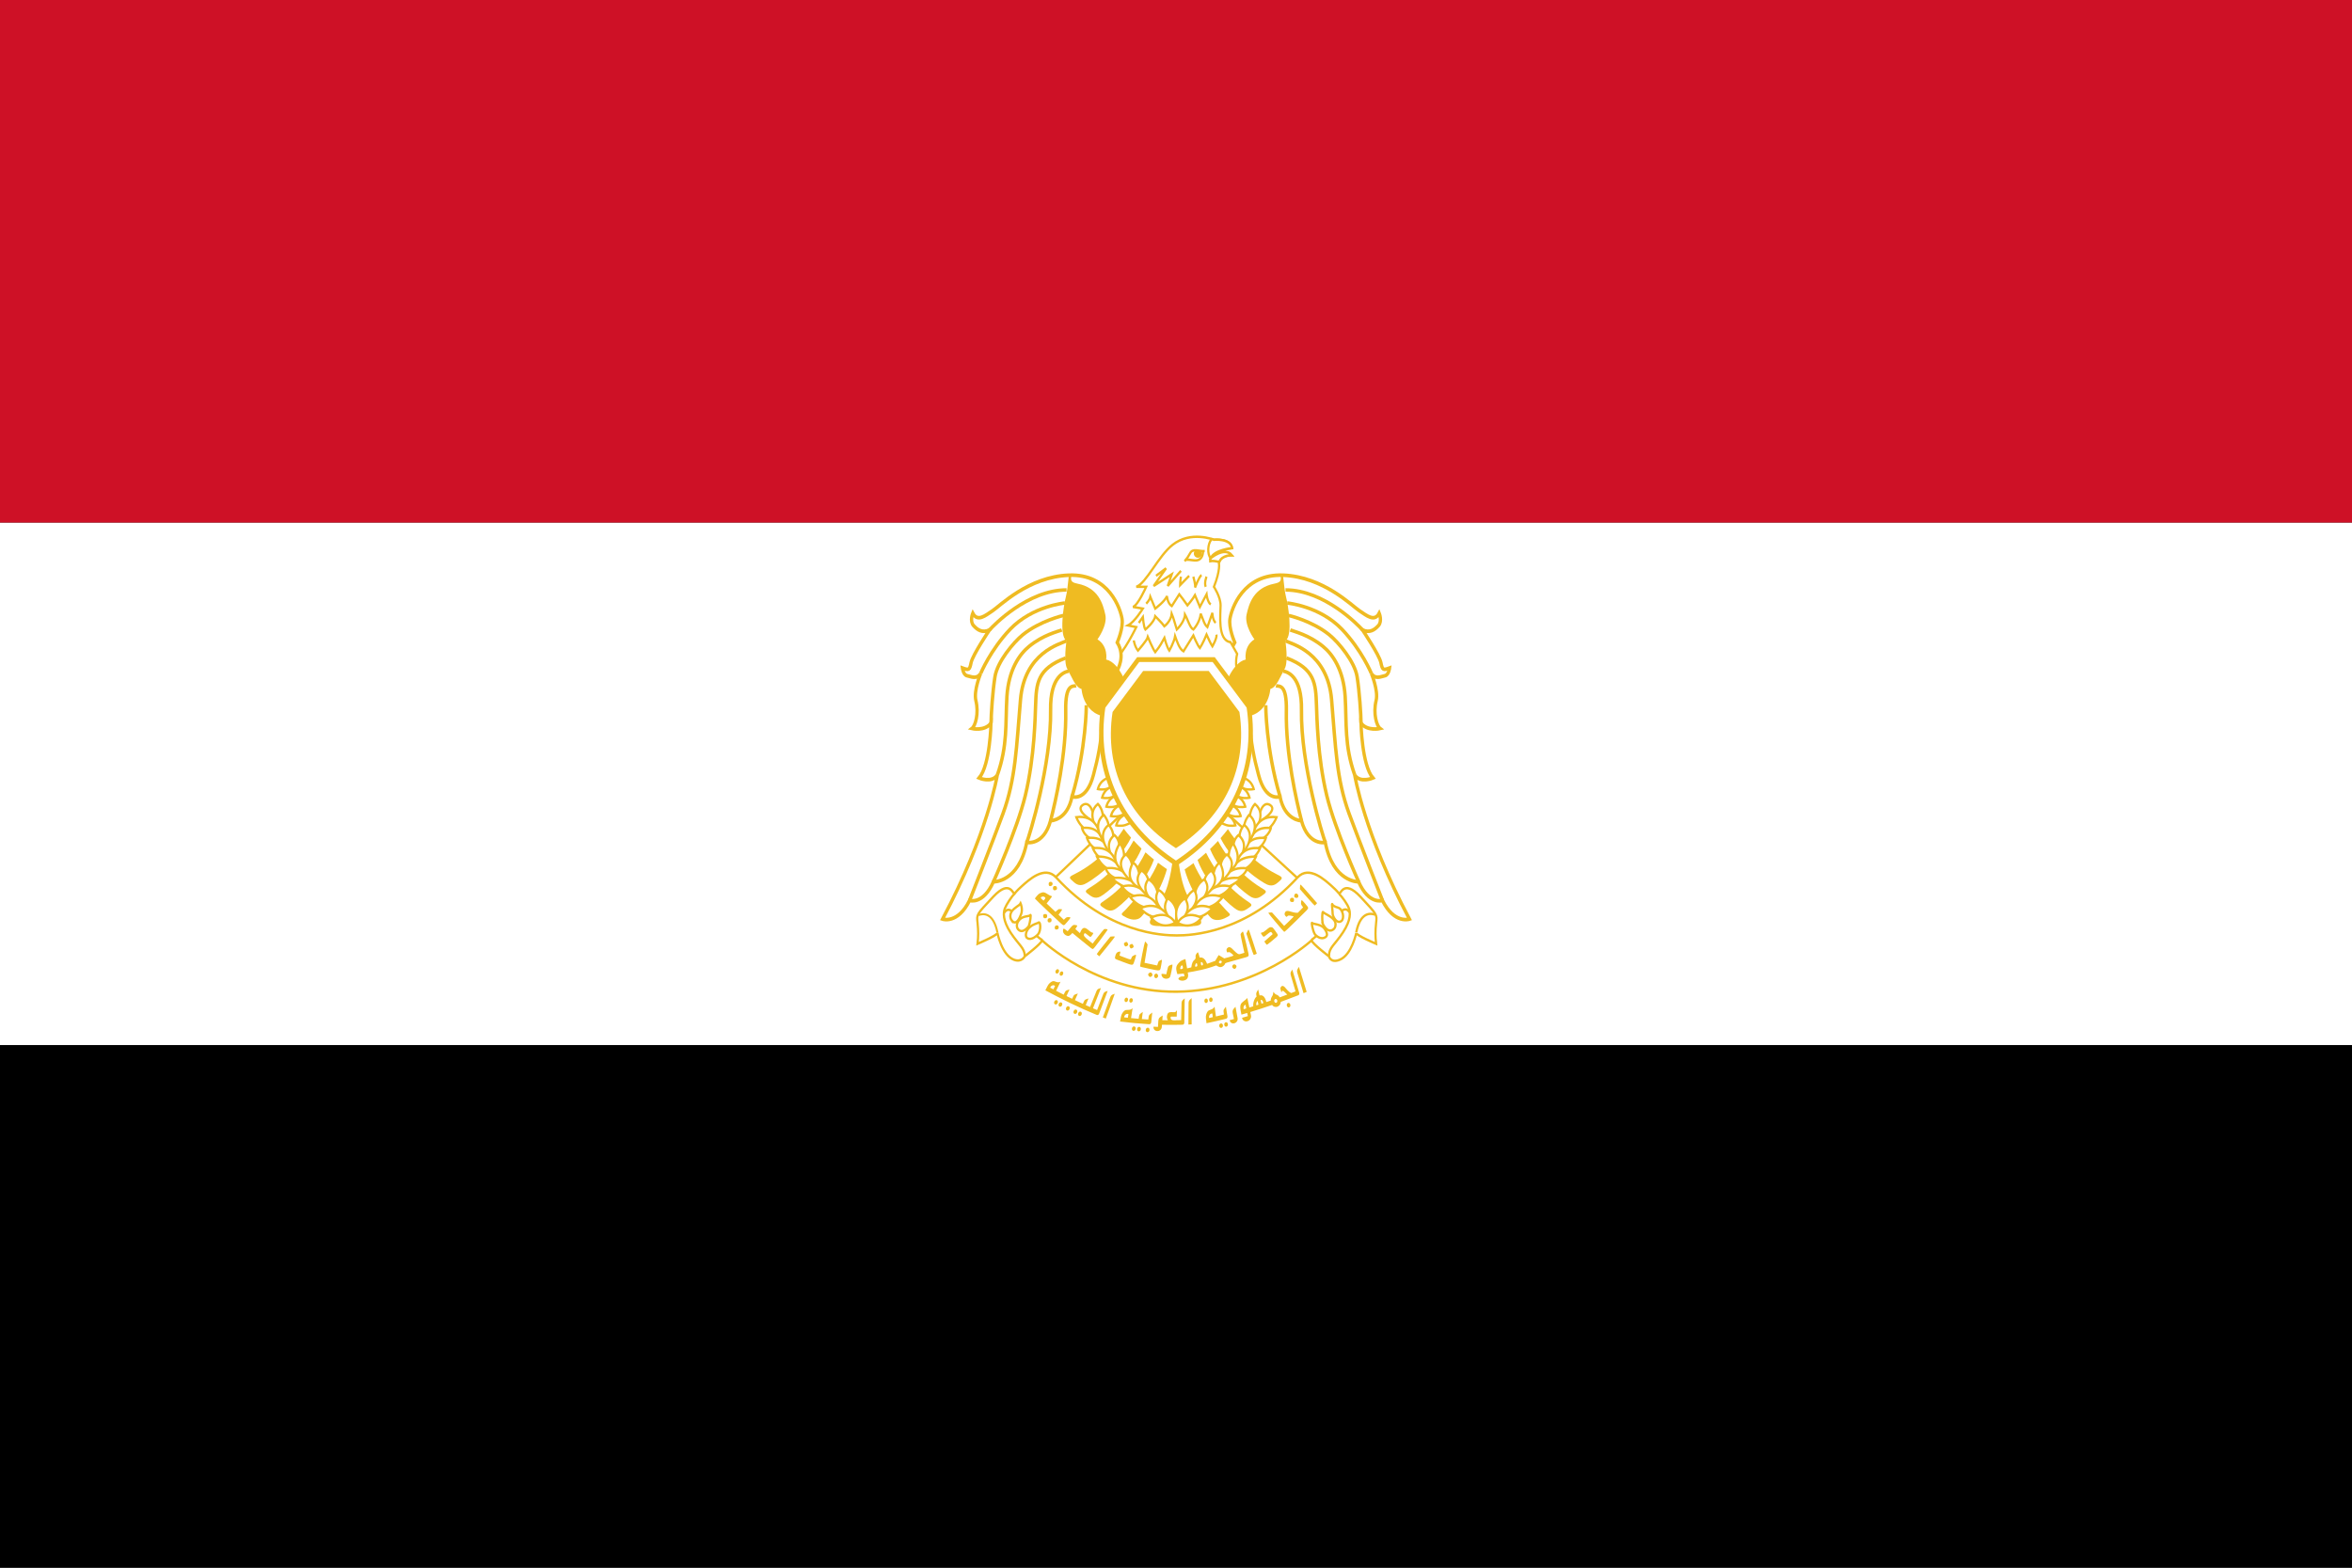 <?xml version="1.0" encoding="UTF-8" standalone="no"?>
<svg
   xmlns:dc="http://purl.org/dc/elements/1.1/"
   xmlns:cc="http://creativecommons.org/ns#"
   xmlns:rdf="http://www.w3.org/1999/02/22-rdf-syntax-ns#"
   xmlns:svg="http://www.w3.org/2000/svg"
   xmlns="http://www.w3.org/2000/svg"
   xmlns:sodipodi="http://sodipodi.sourceforge.net/DTD/sodipodi-0.dtd"
   xmlns:inkscape="http://www.inkscape.org/namespaces/inkscape"
   version="1.0"
   width="900"
   height="600"
   id="Flag_of_the_Holy_Roman_Empire_between_1200_and_1350"
   inkscape:version="0.48.2 r9819"
   sodipodi:docname="Flag of Libya (1972–1977).svg">
  <rect width="100%" height="100%" fill="#333333" stroke="none"/>
  <defs
     id="defs8">
    <clipPath
       id="id0-4">
      <path
         d="m 6270380,1184790 c -66510,-76010 -101350,-126680 -148860,-212190 -69670,-133020 -240700,-41180 -380050,-50680 22170,-6330 41170,6340 41170,22170 0,91850 50680,202700 158360,218530 98180,12670 190030,-22170 285040,-15830 15830,0 28500,22170 44340,38000 z"
         id="path7-8" />
    </clipPath>
    <inkscape:path-effect
       effect="bend_path"
       id="path-effect3044-8"
       is_visible="true"
       bendpath="m 47.863,190.39 c 30.142,8.595 57.402,11.32 99.822,0"
       prop_scale="1"
       scale_y_rel="false"
       vertical="false"
       bendpath-nodetypes="cc" />
  </defs>
  <sodipodi:namedview
     pagecolor="#ffffff"
     bordercolor="#666666"
     borderopacity="1"
     objecttolerance="10"
     gridtolerance="10"
     guidetolerance="10"
     inkscape:pageopacity="0"
     inkscape:pageshadow="2"
     inkscape:window-width="917"
     inkscape:window-height="761"
     id="namedview6"
     showgrid="false"
     inkscape:zoom="0.65"
     inkscape:cx="450"
     inkscape:cy="300"
     inkscape:window-x="172"
     inkscape:window-y="103"
     inkscape:window-maximized="0"
     inkscape:current-layer="Flag_of_the_Holy_Roman_Empire_between_1200_and_1350">
    <inkscape:grid
       type="xygrid"
       id="grid2904" />
  </sodipodi:namedview>
  <rect
     id="rect2836"
     width="900"
     height="200"
     x="0"
     y="200"
     style="fill:#ffffff" />
  <rect
     id="rect2838"
     width="900"
     height="200"
     x="0"
     y="0"
     style="fill:#ce1126" />
  <rect
     id="rect2840"
     y="400"
     width="900"
     height="200"
     x="0"
     style="fill:#000000" />
  <g
     style="fill-rule:evenodd"
     transform="matrix(-1.4428845e-5,0,0,1.5821469e-5,543.788,196.754)"
     id="g4314">
    <g
       id="g3842">
      <path
         inkscape:connector-curvature="0"
         style="fill:#009e60"
         id="path11"
         d="M 6479466.7,11553887 C 4350898.8,11533397 2904485,10312767 2904485,10312767 c -22107,81962 -461084.7,386386 -461084.7,386386 0,0 -44214,172703 -284229.2,81961 -322121,-120012 -438977.7,-649831 -438977.7,-649831 0,61472 -527405.5,263446 -527405.5,263446 22107,-181484 22107,-304426 0,-506400 -22106.9,-204902 -41052.8,-184412 416870.9,-632270 461084.7,-447856.2 527405.4,-20490 571619.2,-81961 0,0 44213.9,-58540 195801.5,-181482.4 154748.6,-122941.9 593726.3,-509328.1 900062.4,-201973.2 1367459,1355281.6 2829667.8,1402112.6 3202324.8,1402112.6 372656.8,0 1831704.7,-46831 3199163.7,-1402112.6 306336.2,-307354.9 745314.6,79031.3 900063.6,201973.2 151587,122942.4 195800,181482.4 195800,181482.4 44214,61471 110535,-365895.2 571620,81961 461085,447858 438978,427368 416871,632270 -22107,201974 -22107,324916 0,506400 0,0 -527405,-201974 -527405,-263446 0,0 -113696,538600 -438978,649831 -208436,70252 -284230,-81961 -284230,-81961 0,0 -438977,-304424 -461084,-386386 0,0 -1446414.4,1261610 -3571821.3,1241120 z" />
      <polygon
         transform="matrix(0.997,0,0,0.924,18487.82,44003.924)"
         style="fill:#ffffff;stroke:#efbb22;stroke-width:61066.59;stroke-opacity:1"
         id="polygon13"
         points="8394190,10692800 6457060,11343700 4363310,10752600 3122390,9616710 5255590,7687090 7795880,7666990 9835390,9583710 " />
      <g
         transform="matrix(0.997,0,0,0.924,18487.82,44003.924)"
         id="_47212472">
        <path
           inkscape:connector-curvature="0"
           style="fill:#ffffff;stroke:#efbb22;stroke-width:61066.59;stroke-opacity:1"
           d="m 8258600,6851340 c 0,0 84840,0 188530,84840 103690,84840 131970,216810 131970,216810 0,0 -122550,28270 -245090,-9430 -122540,-37710 -179100,-94260 -179100,-94260 l 103690,-197960 z"
           id="_46568480" />
        <path
           inkscape:connector-curvature="0"
           style="fill:#ffffff;stroke:#efbb22;stroke-width:61066.59;stroke-opacity:1"
           d="m 8146060,7076430 c 0,0 84830,0 188520,84840 103690,84830 131970,216800 131970,216800 0,0 -122540,28280 -245080,-9420 -122540,-37710 -179100,-94270 -179100,-94270 l 103690,-197950 z"
           id="_105117120" />
        <path
           inkscape:connector-curvature="0"
           style="fill:#ffffff;stroke:#efbb22;stroke-width:61066.59;stroke-opacity:1"
           d="m 8033510,7311510 c 0,0 84840,0 188530,84840 103690,84840 131970,216810 131970,216810 0,0 -122540,28280 -245090,-9430 -122540,-37700 -179100,-94260 -179100,-94260 l 103690,-197960 z"
           id="_99531504" />
        <path
           inkscape:connector-curvature="0"
           style="fill:#ffffff;stroke:#efbb22;stroke-width:61066.59;stroke-opacity:1"
           d="m 7911540,7557170 c 0,0 84840,0 188530,84840 103690,84840 131970,216810 131970,216810 0,0 -122540,28280 -245080,-9430 -122550,-37710 -179110,-94260 -179110,-94260 l 103690,-197960 z"
           id="_100008936" />
        <path
           inkscape:connector-curvature="0"
           style="fill:#ffffff;stroke:#efbb22;stroke-width:61066.59;stroke-opacity:1"
           d="m 7770720,7800830 c 0,0 84840,0 188530,84830 103690,84840 131970,216810 131970,216810 0,0 -122540,28280 -245090,-9430 -122540,-37700 -179100,-94260 -179100,-94260 l 103690,-197950 z"
           id="_99531464" />
      </g>
      <g
         transform="matrix(0.997,0,0,0.924,18487.82,44003.924)"
         id="_46848968">
        <path
           inkscape:connector-curvature="0"
           style="fill:#ffffff;stroke:#efbb22;stroke-width:61066.59;stroke-opacity:1"
           d="m 4753500,6851340 c 0,0 -84840,0 -188530,84840 -103690,84840 -131970,216810 -131970,216810 0,0 122540,28270 245090,-9430 122540,-37710 179100,-94260 179100,-94260 l -103690,-197960 z"
           id="_103554712" />
        <path
           inkscape:connector-curvature="0"
           style="fill:#ffffff;fill-opacity:1;stroke:#efbb22;stroke-width:61066.59;stroke-opacity:1"
           d="m 4866040,7076430 c 0,0 -84840,0 -188530,84840 -103690,84830 -131960,216800 -131960,216800 0,0 122540,28280 245080,-9420 122540,-37710 179100,-94270 179100,-94270 l -103690,-197950 z"
           id="_103622104" />
        <path
           inkscape:connector-curvature="0"
           style="fill:#ffffff;fill-opacity:1;stroke:#efbb22;stroke-width:61066.59;stroke-opacity:1"
           d="m 4978590,7311510 c 0,0 -84840,0 -188530,84840 -103690,84840 -131970,216810 -131970,216810 0,0 122540,28280 245080,-9430 122550,-37700 179110,-94260 179110,-94260 l -103690,-197960 z"
           id="_100564448" />
        <path
           inkscape:connector-curvature="0"
           style="fill:#ffffff;fill-opacity:1;stroke:#efbb22;stroke-width:61066.59;stroke-opacity:1"
           d="m 5100550,7557170 c 0,0 -84830,0 -188520,84840 -103690,84840 -131970,216810 -131970,216810 0,0 122540,28280 245080,-9430 122550,-37710 179100,-94260 179100,-94260 l -103690,-197960 z"
           id="_47610432" />
        <path
           inkscape:connector-curvature="0"
           style="fill:#ffffff;fill-opacity:1;stroke:#efbb22;stroke-width:61066.59;stroke-opacity:1"
           d="m 5241380,7800830 c 0,0 -84840,0 -188530,84830 -103690,84840 -131970,216810 -131970,216810 0,0 122540,28280 245090,-9430 122540,-37700 179100,-94260 179100,-94260 l -103690,-197950 z"
           id="_46849008" />
      </g>
      <path
         inkscape:connector-curvature="0"
         style="fill:#efbb22;fill-opacity:1"
         id="path27"
         d="m 6501573.6,8295954.2 75793.7,-49760.8 c 0,0 44213.9,679100.9 296863.2,1056706.6 138953.6,204893 252649.3,427367 274756.2,468348 22107,38051 142114.5,175624 -132641.6,193193 -186328.4,8780 -505298.5,8780 -505298.5,8780 0,0 -315809.2,0 -502137.5,-8780 -274756.3,-17569 -154748.7,-155142 -132641.6,-193193 22106.9,-40981 135802.4,-263455 274756.1,-468348 252649.3,-377605.7 296863.1,-1056706.6 296863.1,-1056706.6 l 53686.9,49760.8 z" />
      <path
         inkscape:connector-curvature="0"
         style="fill:#ffffff;stroke:#efbb22;stroke-width:87936.219;stroke-opacity:1"
         id="path29"
         d="m 4941464.1,3779332.1 c 0,0 230542.4,-336616 0,-673241.3 0,0 170543.4,-354185.8 126329.6,-579579.3 -41062.8,-222463.5 -334764.9,-1085977.4 -1408522,-1047926.6 -1076917.9,38050.8 -1834855.5,749352.2 -2024345,860584.1 -189489.5,114161.5 -397924.9,281013.9 -524244.5,58550.3 0,0 -85266.8,187333.3 18946,298565.2 107373.6,108302 233703.2,184412.8 423182.7,108302 0,0 -442128.7,600069.5 -486342.5,787412.3 -41053,187333.3 -63159.9,187333.3 -230542.48,131722.2 0,0 22106.93,169772.8 126319.65,187342.5 104222.83,20481.1 252649.33,93662.2 356871.93,-55620.5 0,0 -189489.3,412726.9 -126329.6,655680.9 85276.8,319064.8 -18945.9,617639.3 -104212.7,676180.4 0,0 337916.2,73181 505298.6,-131722.3 0,0 -22106.9,1012796.6 -315809.1,1328931.6 0,0 337916,131722.2 483181.7,-73181 0,0 -252649.4,1422602.8 -1452725.95,3486256.4 0,0 401075.85,128791 716894.95,-450787 0,0 356862,111231 631618.2,-450778.3 0,0 672681,20490.4 884267.3,-954255.4 0,0 442138.8,93662.1 631628.2,-523967.9 0,0 442128.8,0 568458.5,-582499.9 0,0 380275.2,133413.6 568458.3,-523967.9 120925,-422440.6 195851.3,-700450.8 259001.2,-1449812.3 166146,435000.9 302467.1,70436 332351.8,-36322.5 117086.1,-418337 40265.2,-1045865.7 40265.2,-1045865.7 z" />
      <path
         inkscape:connector-curvature="0"
         style="fill:#ffffff;fill-opacity:1"
         id="path31"
         d="M 6479466.7,11553887 C 4350898.8,11533397 2904485,10312767 2904485,10312767 c -22107,81962 -461084.7,386386 -461084.7,386386 0,0 -44214,172703 -284229.2,81961 -322121,-120012 -438977.7,-649831 -438977.7,-649831 0,61472 -527405.5,263446 -527405.5,263446 22107,-181484 22107,-304426 0,-506400 -22106.9,-204902 -41052.8,-184412 416870.9,-632270 461084.7,-447856.2 527405.4,-20490 571619.2,-81961 0,0 44213.9,-58540 195801.5,-181482.4 154748.6,-122941.9 593726.3,-509328.1 900062.4,-201973.2 1367459,1355281.6 2829667.8,1402112.6 3202324.8,1402112.6 372656.8,0 1831704.7,-46831 3199163.7,-1402112.6 306336.2,-307354.9 745314.6,79031.3 900063.6,201973.2 151587,122942.4 195800,181482.4 195800,181482.4 44214,61471 110535,-365895.2 571620,81961 461085,447858 438978,427368 416871,632270 -22107,201974 -22107,324916 0,506400 0,0 -527405,-201974 -527405,-263446 0,0 -113696,538600 -438978,649831 -208436,70252 -284230,-81961 -284230,-81961 0,0 -438977,-304424 -461084,-386386 0,0 -1446414.4,1261610 -3571821.3,1241120 z" />
      <path
         inkscape:connector-curvature="0"
         style="fill:#ffffff"
         id="path33"
         d="m 2938148.9,10339902 c -22097,-17422 -33663.9,-27145 -33663.9,-27145 -22107,81963 -461084.7,386387 -461084.7,386387 0,0 -688.1,2680 -2343.4,7190 -16522.8,-60971 -44532.9,-158839 -69780.9,-221243 -38889.1,-96120 -226852.9,-264332 -362964.5,-450565 -136111.7,-186234 -116667.1,-384483 -116667.1,-384483 0,0 84259.5,-90113 149074.7,-84105 64815.1,6008 207408.3,108135 408335.1,282354 200926.7,174218 492594.7,486610 492594.7,486610 l -3500,5000 z m -1217247.5,-205597 -708,-3031 c 0,61472 -527405.5,263446 -527405.5,263446 22107,-181484 22107,-304426 0,-506400 -9592.6,-88883 -18537,-135354 11726.6,-196030 27441.8,-9113 68843.7,-20731 110275.4,-24225 71296.7,-6007 149074.8,12016 265741.9,102129 98100.1,75769 132053.4,295940 140369.6,364111 z M 11760960,9712401 c 19016,51628 10580,97083 2075,175919 -22108,201974 -22108,324916 0,506400 0,0 -445181,-170458 -517494,-245830 5025,-52145 29905,-262428 109159,-330635 90741,-78098 149075,-150190 285186,-132167 42788,5666 84269,15509 121074,26313 z m -1269817,971853 c -87989,-62034 -420630,-300413 -439806,-371497 0,0 -21488,18716 -62731.4,51332 l -1505,-11165 c 0,0 213890.4,-180225 557410.4,-516647 343520,-336423 369446,-258324 434261,-270339 64815,-12016 84259,78097 84259,78097 0,0 0,126159 -32407,216272 -32407,90114 -168519,300377 -362964,510641 -194446,210263 -175001,312391 -175001,312391 l -1516,915 z" />
      <g
         transform="matrix(0.997,0,0,0.924,18487.82,44003.924)"
         id="_103757528">
        <path
           inkscape:connector-curvature="0"
           style="fill:#efbb22;fill-opacity:1"
           d="m 5119610,8200970 c -222100,338530 -641230,853230 -1291080,1177160 -129850,66510 -186860,88680 -98180,167860 88680,76010 177360,174190 342050,107680 138800,-56050 902960,-539570 1244080,-1217270 -68350,-76220 -134000,-154690 -196870,-235430 z"
           id="_104419856" />
        <path
           inkscape:connector-curvature="0"
           style="fill:#efbb22;fill-opacity:1"
           d="m 5384270,8510300 c -190330,344590 -552050,863070 -1144010,1222550 -123520,72840 -174200,98180 -82350,167850 91850,66510 183690,155190 338880,79180 126980,-66140 817310,-585320 1098540,-1258430 -72690,-68250 -143070,-138630 -211060,-211150 z"
           id="_104431664" />
        <path
           inkscape:connector-curvature="0"
           style="fill:#efbb22;fill-opacity:1"
           d="m 5701900,8818540 c -177920,352920 -515700,877160 -1081590,1256350 -120350,79180 -171020,107690 -76010,171030 95010,63340 190030,148850 342050,63340 124180,-68700 788350,-618030 1041870,-1302110 -77430,-60810 -152910,-123680 -226320,-188610 z"
           id="_100122360" />
        <path
           inkscape:connector-curvature="0"
           style="fill:#efbb22;fill-opacity:1"
           d="m 6036160,9089590 c -131040,293890 -382720,726660 -858440,1222840 -98180,104510 -158350,120350 -60170,177360 98180,57010 288210,142520 430730,50670 117880,-76880 553000,-674300 723170,-1285440 -80070,-53210 -158550,-108350 -235290,-165430 z"
           id="_100122256" />
        <path
           inkscape:connector-curvature="0"
           style="fill:#efbb22;fill-opacity:1"
           d="m 7891130,8188780 c 221370,338500 640240,855050 1289830,1179850 133020,66510 186860,88680 98180,164690 -85510,76010 -174190,177360 -338880,110850 -138850,-56070 -901250,-542150 -1243390,-1220940 67450,-75920 132230,-154070 194260,-234450 z"
           id="_104323120" />
        <path
           inkscape:connector-curvature="0"
           style="fill:#efbb22;fill-opacity:1"
           d="m 7628950,8497920 c 190880,345220 553120,864540 1143450,1222260 120350,76010 171030,101350 82350,167850 -91850,66510 -183700,155190 -338880,79180 -129550,-63450 -815190,-583840 -1097180,-1257040 72440,-68600 142550,-139370 210260,-212250 z"
           id="_102633280" />
        <path
           inkscape:connector-curvature="0"
           style="fill:#efbb22;fill-opacity:1"
           d="m 7313050,8807180 c 177060,353540 513630,877930 1079300,1255050 117180,79170 167860,107680 76010,171020 -95010,63340 -193200,148860 -342050,66510 -126670,-71250 -787510,-619710 -1039270,-1302630 77360,-61250 152730,-124570 226010,-189950 z"
           id="_104350776" />
        <path
           inkscape:connector-curvature="0"
           style="fill:#efbb22;fill-opacity:1"
           d="m 6979480,9079970 c 130540,294200 381220,726620 855460,1222960 95010,101340 158350,117180 60170,174190 -95010,57010 -285040,145690 -430730,50670 -115170,-74210 -550820,-669610 -722180,-1279790 80790,-54040 159930,-110020 237280,-168030 z"
           id="_105174832" />
      </g>
      <path
         inkscape:connector-curvature="0"
         style="fill:#ffffff;stroke:#efbb22;stroke-width:58624.152;stroke-opacity:1"
         id="path44"
         d="m 7944826.4,4519913.3 309497.2,-608849.8 c -274756.2,-81961.2 -176855.4,-447857.1 -176855.4,-447857.1 -176855.6,-81961.3 -524244.6,-728871.1 -524244.6,-728871.1 l 221069.3,-40980.7 c -176855.5,-81961.3 -394763.8,-406876.4 -394763.8,-406876.4 l 262122.3,-40980.7 c -132641.7,-38050.7 -350550.2,-485907.9 -350550.2,-485907.9 l 262122.4,0 c -262122.4,-81961.3 -587404.4,-749352.2 -963222.2,-1015726.25 -483191.7,-348326.2 -1095863.9,-122942 -1095863.9,-122942 0,0 -438977.7,-40980.6 -483191.6,201982.6 0,0 483191.6,40980.6 568458.3,245874.55 0,0 -360022.9,-286855.25 -558985.3,-73171.75 0,0 296863.1,-8789.6 341077,193193.15 0,0 -44213.9,163913.2 132641.6,570789.7 0,0 -176855.5,242954 -176855.5,447857.2 0,201973.3 88427.7,848883.2 -262122.2,889863.8 l -176855.5,283934.5 c 0,0 132641.6,447857.2 -173694.6,570789.8 l 306336.2,567878.4 2933880.5,0 z" />
      <path
         inkscape:connector-curvature="0"
         style="fill:none;stroke:#efbb22;stroke-width:58624.152;stroke-opacity:1"
         id="path46"
         d="m 7028979.1,1493224.8 c -88427.8,-60491.3 -176855.6,-120991.8 -265283.3,-181492.4 109487.7,142461.9 218965.4,284905.1 328443.1,427366.8 -160003.5,-94650.9 -320017.2,-189292.7 -480030.6,-283934.4 35797.9,94641.7 71585.7,189283.5 107373.7,283934.4 -116846.7,-121971.4 -233693.4,-243933.5 -350550,-365895.7 m -678993.1,140511.7 c 0,0 66320.8,143422.8 22107,245874.4 m 328443,-245874.4 c 0,0 -66320.8,204893.8 -44213.9,266364.7 0,0 -107373.6,-266364.7 -173694.5,-304424.8 m 546351.5,38060.1 c 0,0 22107,122932.5 22107,204893.8 0,0 -173694.6,-163913.3 -240015.4,-225384.2" />
      <path
         inkscape:connector-curvature="0"
         style="fill:none;stroke:#efbb22;stroke-width:58624.152;stroke-opacity:1"
         id="path48"
         d="m 7291101.2,2166466.2 c 0,0 -93313.7,-81443.9 -110534.6,-163922.6 -43166.7,94651.1 -86323.8,189302.1 -129480.6,283934.6 0,0 -271665,-186409.2 -309497.1,-304424.9 -14917.5,119679.3 -63159.8,204903.1 -129480.6,242963.2 -66320.8,-94641.9 -132641.6,-189292.9 -198962.4,-283943.9 0,0 -150939.4,175577.1 -217908.5,266374.2 0,0 -139133,-147027.6 -198962.4,-245883.8 -43156.8,94651 -86313.7,189302 -129480.6,283934.5 -58951.8,-101462.6 -117893.6,-202934.5 -176855.5,-304424.9 0,0 -22106.9,184412.9 -110534.7,245883.8" />
      <path
         inkscape:connector-curvature="0"
         style="fill:none;stroke:#efbb22;stroke-width:58624.152;stroke-opacity:1"
         id="path50"
         d="m 7486902.8,2631883.7 c -35797.9,-46831.1 -71595.8,-93662.1 -107373.7,-140502.4 0,0 -22107,242954 -66320.9,301504.4 0,0 -240015.2,-181492.4 -262122.2,-321994.7 0,0 -198962.5,181483 -243176.3,242954 0,0 -172637.4,-117045.3 -195801.4,-304424.9 -45280.9,97183.3 -110534.7,324915.2 -132641.6,383465.6 0,0 -204925.4,-178793.6 -217908.5,-362975.3 -69122.7,110436.9 -132641.6,324915.3 -221069.3,362975.3 0,0 -175010.8,-168968.9 -195801.4,-383465.6 -75165.6,166399.5 -95208.4,258665.9 -176855.5,324915.2 -44213.8,-115122.8 -88427.8,-230264.3 -132641.6,-345405.5 0,0 0,163922.5 -85266.9,242953.9" />
      <path
         inkscape:connector-curvature="0"
         style="fill:none;stroke:#efbb22;stroke-width:58624.152;stroke-opacity:1"
         id="path52"
         d="m 7619544.4,3056330 c 0,0 -22107,143432.1 -110534.7,245874.4 0,0 -240015.3,-245874.4 -262122.3,-327835.7 0,0 -132641.6,286855.2 -195801.4,365895.8 -143719.9,-164939.2 -168429.4,-222907.2 -243176.3,-345405.5 0,0 -66320.8,225393.4 -129480.6,307345.4 0,0 -126808.2,-200106.3 -154748.5,-348326.1 -45300.8,112645.9 -110534.7,307345.6 -221069.4,365895.9 -87380.7,-127821.8 -174751.6,-255634.5 -262122.3,-383465.7 0,0 -110534.6,242963.3 -173694.5,304434.3 0,0 -84578.7,-118764.3 -176855.5,-324924.5 -38131.1,77312.3 -110534.7,222472.9 -154748.5,283943.8 0,0 -129480.7,-204903.1 -107373.7,-283943.8" />
      <path
         inkscape:connector-curvature="0"
         style="fill:#ffffff"
         id="path54"
         d="m 6271031.2,1139029.7 c -66320.7,-70251.2 -101061.7,-117082.2 -148436.4,-196113.75 -69471.9,-122941.8 -240015.4,-38060 -378969.1,-46840.3 22107,-5850.3 41053,5859.7 41053,20490.4 0,84891.15 50535.7,187342.75 157909.6,201973.45 97900.6,11710.1 189489.3,-20490.4 284229.1,-14630.7 15784.9,0 28418.9,20490.3 44213.8,35120.9 z" />
      <g
         transform="matrix(0.997,0,0,0.924,18487.82,44003.924)"
         style="fill:#efbb22;fill-opacity:1"
         id="g56"
         clip-path="url(#id0-4)">
        <g
           style="fill:#efbb22;fill-opacity:1"
           id="_45709960">
          <path
             inkscape:connector-curvature="0"
             style="fill:#efbb22;fill-opacity:1"
             d="m 5918830,1096110 c -60180,0 -107680,-50670 -107680,-110840 0,-60180 47500,-107690 107680,-107690 60170,0 107680,47510 107680,107690 0,60170 -47510,110840 -107680,110840 z"
             id="_466408241" />
        </g>
      </g>
      <path
         inkscape:connector-curvature="0"
         style="fill:none;stroke:#efbb22;stroke-width:58624.152;stroke-opacity:1"
         id="path60"
         d="m 6271031.2,1139029.7 c -66320.7,-70251.2 -101061.7,-117082.2 -148436.4,-196113.75 -69471.9,-122941.8 -240015.4,-38060 -378969.1,-46840.3 22107,-5850.3 41053,5859.7 41053,20490.4 0,84891.15 50535.7,187342.75 157909.6,201973.45 97900.6,11710.1 189489.3,-20490.4 284229.1,-14630.7 15784.9,0 28418.9,20490.3 44213.8,35120.9 z" />
      <path
         inkscape:connector-curvature="0"
         style="fill:#ffffff;stroke:#efbb22;stroke-width:58624.152;stroke-opacity:1"
         id="path62"
         d="m 5592038.2,1139029.7 c -6321.9,-49760.8 28419,-38050.8 -12634,-70251.2 0,0 -360022.9,-286855.25 -558985.3,-73171.75 0,0 266070.9,-7856.1 331923.1,162702.55 86513.1,-18041.1 171141.8,-32422.2 239696.2,-19279.6 z m -12634,-70251.2 c 97900.7,-99521.75 82115.8,-351255.95 -22106.8,-459557.95 l -5913.3,-6081.5 c -36575.5,10222.1 -57246.6,17782.3 -57246.6,17782.3 0,0 -438977.7,-40980.6 -483191.6,201982.6 0,0 483191.6,40980.6 568458.3,245874.55 z" />
      <path
         inkscape:connector-curvature="0"
         style="fill:#ffffff;stroke:#efbb22;stroke-width:87936.219;stroke-opacity:1"
         id="path64"
         d="m 8058522.1,3779332.1 c 0,0 -230542.3,-336616 0,-673241.3 0,0 -170543.5,-354185.8 -126329.6,-579579.3 41062.9,-222463.5 334765,-1085977.4 1408521.9,-1047926.6 1076918.6,38050.8 1834856.6,749352.2 2024345.6,860584.1 189489,114161.5 397925,281013.9 524245,58550.3 0,0 85267,187333.3 -18947,298565.2 -107373,108302 -233702,184412.8 -423182,108302 0,0 442129,600069.5 486343,787412.3 41053,187333.3 63160,187333.3 230542,131722.2 0,0 -22107,169772.8 -126320,187342.5 -104222,20481.1 -252649,93662.2 -356871,-55620.5 0,0 189488,412726.9 126329,655680.9 -85277,319064.8 18946,617639.3 104212,676180.4 0,0 -337916,73181 -505299,-131722.3 0,0 22108,1012796.6 315810,1328931.6 0,0 -337916,131722.2 -483182,-73181 0,0 252650,1422602.8 1452725,3486256.4 0,0 -401075,128791 -716893,-450787 0,0 -356863,111231 -631618,-450778.3 0,0 -672682,20490.4 -884268,-954255.4 0,0 -442139,93662.1 -631628.9,-523967.9 0,0 -442128.8,0 -568458.5,-582499.9 0,0 -380275.1,133413.6 -568458.3,-523967.9 -120925.1,-422440.6 -195851.2,-700450.8 -259001.1,-1449812.3 -166146.1,435000.9 -302467.2,70436 -332352,-36322.5 -117085.9,-418337 -40265.1,-1045865.7 -40265.1,-1045865.7 z" />
      <g
         transform="matrix(0.997,0,0,0.924,18487.82,44003.924)"
         id="_140533680">
        <path
           inkscape:connector-curvature="0"
           style="fill:none;stroke:#efbb22;stroke-width:91599.883;stroke-opacity:1"
           d="M 11461300,2986880 C 11356780,2869700 10447820,1938570 9412170,1938570"
           id="_103631224" />
        <path
           inkscape:connector-curvature="0"
           style="fill:none;stroke:#efbb22;stroke-width:91599.883;stroke-opacity:1"
           d="m 9456500,2280620 c 0,0 861460,76010 1456870,687260 528910,547910 782280,1156000 782280,1156000"
           id="_105021888" />
        <path
           inkscape:connector-curvature="0"
           style="fill:none;stroke:#efbb22;stroke-width:91599.883;stroke-opacity:1"
           d="m 9497670,2606830 c 0,0 617590,139350 1076820,503570 253370,202700 677770,709440 741110,1095820 63340,383230 104510,1013480 104510,1216180"
           id="_46525000" />
        <path
           inkscape:connector-curvature="0"
           style="fill:none;stroke:#efbb22;stroke-width:91599.883;stroke-opacity:1"
           d="m 9538840,2986880 c 107690,41180 497240,129860 867800,427570 253360,202690 547910,608080 592250,1317520 41170,709430 -22170,1276350 253370,2049120"
           id="_104656736" />
        <path
           inkscape:connector-curvature="0"
           style="fill:none;stroke:#efbb22;stroke-width:91599.883;stroke-opacity:1"
           d="m 9412160,3271930 c 171020,82340 1121160,304040 1225670,1542380 107690,1235180 126690,2068130 465570,2980260 253370,680930 886790,2270820 886790,2270820"
           id="_139206144" />
        <path
           inkscape:connector-curvature="0"
           style="fill:none;stroke:#efbb22;stroke-width:91599.883;stroke-opacity:1"
           d="m 11356800,9577660 c 0,0 -630260,-1374530 -845620,-2248660 -253370,-1035640 -262870,-2090290 -275540,-2372170 -19000,-570080 -41170,-953300 -801280,-1238340"
           id="_104642216" />
        <path
           inkscape:connector-curvature="0"
           style="fill:none;stroke:#efbb22;stroke-width:91599.883;stroke-opacity:1"
           d="m 9348820,4063700 c 126680,19010 500400,142520 487730,1013480 -22170,1441040 566920,3306470 633430,3468000"
           id="_103540272" />
        <path
           inkscape:connector-curvature="0"
           style="fill:none;stroke:#efbb22;stroke-width:91599.883;stroke-opacity:1"
           d="m 9158790,4446930 c 85510,22170 288210,-60180 275540,649260 -22170,1136990 275540,2394340 402220,2882070"
           id="_103540104" />
        <path
           inkscape:connector-curvature="0"
           style="fill:none;stroke:#efbb22;stroke-width:91599.883;stroke-opacity:1"
           d="m 8886420,4956830 c 0,0 0,1133830 380050,2391180"
           id="_103508624" />
      </g>
      <path
         inkscape:connector-curvature="0"
         style="fill:#efbb22;fill-opacity:1"
         id="path76"
         d="m 7764819.9,4247679.5 c 0,0 208435.5,-655680.7 587404.4,-728861.8 0,0 -63159.9,-319055.6 230542.3,-488837.7 0,0 -271595.2,-333695.5 -208435.4,-597139.7 63159.9,-260514.6 183167.5,-649830.6 735840.9,-749352.3 185131.9,-33291 181861.2,-82922.4 167352.6,-200947.4 15196.7,-3410.4 9931.6,-4732.1 63189.7,-3955.7 22765.2,172009.5 44213.9,412726.9 85266.7,544449 41053,128801.5 189489.5,913274.6 -22106.9,1045006.1 0,0 85266.8,506398.3 -18945.9,676171.2 -107373.7,166852.3 -211596.3,447857 -378978.9,485907.9 0,0 -44213.9,676180.5 -757947.8,676180.5 l -12624,-105381.6 -470557.7,-553238.5 z" />
      <g
         transform="matrix(0.997,0,0,0.924,18487.82,44003.924)"
         id="_105015632">
        <path
           inkscape:connector-curvature="0"
           style="fill:none;stroke:#efbb22;stroke-width:91599.883;stroke-opacity:1"
           d="M 1538700,2986880 C 1643220,2869700 2552180,1938570 3587830,1938570"
           id="_46103624" />
        <path
           inkscape:connector-curvature="0"
           style="fill:none;stroke:#efbb22;stroke-width:91599.883;stroke-opacity:1"
           d="m 3543490,2280620 c 0,0 -861460,76010 -1456870,687260 -528910,547910 -782280,1156000 -782280,1156000"
           id="_104746024" />
        <path
           inkscape:connector-curvature="0"
           style="fill:none;stroke:#efbb22;stroke-width:91599.883;stroke-opacity:1"
           d="m 3502320,2606830 c 0,0 -617590,139350 -1076820,503570 -253370,202700 -677770,709440 -741110,1095820 -63340,383230 -104510,1013480 -104510,1216180"
           id="_139342672" />
        <path
           inkscape:connector-curvature="0"
           style="fill:none;stroke:#efbb22;stroke-width:91599.883;stroke-opacity:1"
           d="m 3461150,2986880 c -107690,41180 -497240,129860 -867790,427570 -253370,202690 -547920,608080 -592260,1317520 -41170,709430 22170,1276350 -253370,2049120"
           id="_139342608" />
        <path
           inkscape:connector-curvature="0"
           style="fill:none;stroke:#efbb22;stroke-width:91599.883;stroke-opacity:1"
           d="m 3587830,3271930 c -171020,82340 -1121160,304040 -1225670,1542380 -107690,1235180 -126690,2068130 -465570,2980260 -253370,680930 -886790,2270820 -886790,2270820"
           id="_105551120" />
        <path
           inkscape:connector-curvature="0"
           style="fill:none;stroke:#efbb22;stroke-width:91599.883;stroke-opacity:1"
           d="m 1643220,9577660 c 0,0 630260,-1374530 845620,-2248660 253370,-1035640 262870,-2090290 275540,-2372170 19000,-570080 41170,-953300 801280,-1238340"
           id="_105551040" />
        <path
           inkscape:connector-curvature="0"
           style="fill:none;stroke:#efbb22;stroke-width:91599.883;stroke-opacity:1"
           d="m 3651170,4063700 c -126680,19010 -500400,142520 -487730,1013480 22170,1441040 -566920,3306470 -633430,3468000"
           id="_102259512" />
        <path
           inkscape:connector-curvature="0"
           style="fill:none;stroke:#efbb22;stroke-width:91599.883;stroke-opacity:1"
           d="m 3841200,4446930 c -85510,22170 -288210,-60180 -275540,649260 22170,1136990 -275540,2394340 -402220,2882070"
           id="_99299256" />
        <path
           inkscape:connector-curvature="0"
           style="fill:none;stroke:#efbb22;stroke-width:91599.883;stroke-opacity:1"
           d="m 4113570,4956830 c 0,0 0,1133830 -380050,2391180"
           id="_105015672" />
      </g>
      <path
         inkscape:connector-curvature="0"
         style="fill:#1f1a17;stroke:#1f1a17;stroke-width:7315.228"
         id="path88"
         d="m 10404958,10233708 c -31579,0 -56847,-23420 -56847,-55620 0,-29271 25268,-52683 56847,-52683 31580,0 56838,23412 56838,52683 0,32200 -25258,55620 -56838,55620 z" />
      <g
         transform="matrix(0.997,0,0,0.924,18487.82,44003.924)"
         id="_47344672">
        <path
           inkscape:connector-curvature="0"
           style="fill:none;stroke:#efbb22;stroke-width:61066.59;stroke-opacity:1"
           d="m 10786700,9878530 c 88680,88680 221700,288210 266040,395890 41170,110850 63340,310380 -155190,639760 -221700,329380 -373720,395890 -373720,614420"
           id="_47639088" />
        <path
           inkscape:connector-curvature="0"
           style="fill:none;stroke:#efbb22;stroke-width:53340;stroke-opacity:1"
           d="m 11755800,10451800 c -110850,-44340 -395890,-88680 -506740,462400"
           id="_99394064" />
        <path
           inkscape:connector-curvature="0"
           style="fill:none;stroke:#efbb22;stroke-width:61066.59;stroke-opacity:1"
           d="m 11071700,10385300 c -107680,-129850 -174190,-110850 -525740,266040 -351550,373720 -351550,351550 -484570,459230"
           id="_100301656" />
      </g>
      <g
         transform="matrix(0.997,0,0,0.924,18487.82,44003.924)"
         id="_100125792">
        <path
           inkscape:connector-curvature="0"
           style="fill:none;stroke:#efbb22;stroke-width:61066.59;stroke-opacity:1"
           d="m 2156290,9900700 c -85510,88680 -209030,253370 -250200,364220 -44340,110850 -66510,307210 152020,636590 221700,332550 373720,395890 373720,617590"
           id="_47344584" />
        <path
           inkscape:connector-curvature="0"
           style="fill:none;stroke:#efbb22;stroke-width:61066.59;stroke-opacity:1"
           d="m 1199820,10442300 c 110850,-44340 395890,-88680 506740,459230"
           id="_46467312" />
        <path
           inkscape:connector-curvature="0"
           style="fill:none;stroke:#efbb22;stroke-width:61066.59;stroke-opacity:1"
           d="m 1883920,10375800 c 107680,-133020 174190,-110850 525740,262870 351550,373720 351550,351550 484570,462400"
           id="_102379224" />
      </g>
      <path
         inkscape:connector-curvature="0"
         style="fill:#efbb22;fill-opacity:1"
         id="path98"
         d="m 5238327.2,4247679.5 c 0,0 -208435.4,-655680.7 -587404.3,-728861.8 0,0 63159.8,-319055.6 -230542.4,-488837.7 0,0 271595.2,-333695.5 208435.5,-597139.7 -63159.8,-260514.6 -183167.5,-649830.6 -735840.9,-749352.3 -185131.9,-33291 -181861.2,-82922.4 -167352.7,-200947.4 -15196.6,-3410.4 -9931.6,-4732.1 -63189.7,-3955.7 -22765,172009.5 -44213.8,412726.9 -85266.7,544449 -41052.8,128801.5 -189489.5,913274.6 22107,1045006.1 0,0 -85266.8,506398.3 18945.9,676171.2 107373.6,166852.3 211596.4,447857 378978.8,485907.9 0,0 44214,676180.5 757947.8,676180.5 l 12624.1,-105381.6 470557.6,-553238.5 z" />
      <g
         transform="matrix(0.997,0,0,0.924,18487.82,44003.924)"
         id="_104435904">
        <g
           id="g101">
          <path
             inkscape:connector-curvature="0"
             style="fill:#ffffff;stroke:#efbb22;stroke-width:61066.59;stroke-opacity:1"
             d="m 10875400,10584800 c 41170,-57010 66510,-186860 -66510,-297710 -107680,-88680 -152020,-98180 -174190,-142520 0,0 -66510,152020 -12670,285040 25340,60180 120350,329380 253370,155190 z"
             id="_103560856" />
          <path
             inkscape:connector-curvature="0"
             style="fill:#ffffff;stroke:#efbb22;stroke-width:61066.59;stroke-opacity:1"
             d="m 10698000,10825500 c 47510,-50670 60180,-158350 -38010,-259700 -104510,-101350 -253360,-72850 -281870,-114020 -28500,-41170 3170,199530 38010,288210 0,0 161520,218530 281870,85510 z"
             id="_102668768" />
          <path
             inkscape:connector-curvature="0"
             style="fill:#ffffff;stroke:#efbb22;stroke-width:61066.59;stroke-opacity:1"
             d="m 10466800,11047200 c 53840,-47510 28500,-199530 -82340,-285040 -114020,-91850 -190030,-85510 -228040,-117180 -50670,-38010 -72840,215360 15840,310370 91840,98180 218530,155190 294540,91850 z"
             id="_102631856" />
        </g>
        <g
           id="g106">
          <path
             inkscape:connector-curvature="0"
             style="fill:#ffffff;fill-opacity:1;stroke:#efbb22;stroke-width:61066.59;stroke-opacity:1"
             d="m 2520510,11025000 c -104510,-72840 57010,-250200 60180,-253370 117180,-91850 266030,-79180 297710,-114020 31670,-38000 -15840,212200 -72850,297710 0,0 -142520,167860 -285040,69680 z"
             id="_103653024" />
          <path
             inkscape:connector-curvature="0"
             style="fill:#ffffff;fill-opacity:1;stroke:#efbb22;stroke-width:61066.59;stroke-opacity:1"
             d="m 2102450,10607000 c -88680,-66510 -44340,-313540 88680,-351550 76010,-22170 133020,-44340 152020,-88680 22170,-44340 -9500,186860 -9500,253370 0,63340 -110850,275540 -231200,186860 z"
             id="_102928352" />
          <path
             inkscape:connector-curvature="0"
             style="fill:#ffffff;fill-opacity:1;stroke:#efbb22;stroke-width:61066.59;stroke-opacity:1"
             d="m 2289310,10803300 c -6330,-6330 -85510,-133020 28510,-247030 104510,-104520 240700,-142520 269200,-183700 28500,-38000 34840,240700 6340,300880 69670,-145690 -95020,338880 -304050,129850 z"
             id="_105874096" />
        </g>
      </g>
      <g
         id="_24580424">
        <g
           transform="matrix(0.997,0,0,0.924,18487.82,44003.924)"
           id="g112">
          <path
             inkscape:connector-curvature="0"
             style="fill:#ffffff;stroke:#efbb22;stroke-width:61066.59;stroke-opacity:1"
             d="m 8686890,8009930 c 0,0 519410,-291370 297710,-440230 -199530,-129850 -319880,231200 -297710,440230 z"
             id="_103806952" />
          <path
             inkscape:connector-curvature="0"
             style="fill:#ffffff;stroke:#efbb22;stroke-width:61066.59;stroke-opacity:1"
             d="m 8544370,8275970 c 0,0 380050,-452900 34840,-734770 0,0 -278710,250200 -34840,734770 z"
             id="_104449368" />
          <path
             inkscape:connector-curvature="0"
             style="fill:#ffffff;stroke:#efbb22;stroke-width:61066.59;stroke-opacity:1"
             d="m 8544370,8275970 c 0,0 95010,-456060 608090,-389550 0,0 -164690,475060 -608090,389550 z"
             id="_104645832" />
          <path
             inkscape:connector-curvature="0"
             style="fill:#ffffff;stroke:#efbb22;stroke-width:61066.59;stroke-opacity:1"
             d="m 8446190,8538840 c 0,0 47510,-433890 554240,-367380 0,0 -60170,332540 -554240,367380 z"
             id="_103805496" />
          <path
             inkscape:connector-curvature="0"
             style="fill:#ffffff;stroke:#efbb22;stroke-width:61066.59;stroke-opacity:1"
             d="m 8411350,8526170 c 0,0 357890,-418060 12670,-699930 0,0 -300880,310380 -12670,699930 z"
             id="_101932816" />
          <path
             inkscape:connector-curvature="0"
             style="fill:#ffffff;stroke:#efbb22;stroke-width:61066.59;stroke-opacity:1"
             d="m 8300500,8757370 c 0,0 60180,-389550 566920,-323040 0,0 -120350,411720 -566920,323040 z"
             id="_103627632" />
          <path
             inkscape:connector-curvature="0"
             style="fill:#ffffff;stroke:#efbb22;stroke-width:61066.59;stroke-opacity:1"
             d="m 8281500,8792210 c 0,0 357880,-421220 12670,-703100 0,0 -278710,250200 -12670,703100 z"
             id="_99049696" />
          <path
             inkscape:connector-curvature="0"
             style="fill:#ffffff;stroke:#efbb22;stroke-width:61066.59;stroke-opacity:1"
             d="m 8113640,9032910 c 0,0 370550,-399050 25340,-677760 0,0 -285040,215360 -25340,677760 z"
             id="_104486544" />
          <path
             inkscape:connector-curvature="0"
             style="fill:#ffffff;stroke:#efbb22;stroke-width:61066.59;stroke-opacity:1"
             d="m 8113640,9032910 c 0,0 91850,-399050 598590,-332540 0,0 -152020,421220 -598590,332540 z"
             id="_101206832" />
          <path
             inkscape:connector-curvature="0"
             style="fill:#ffffff;stroke:#efbb22;stroke-width:61066.59;stroke-opacity:1"
             d="m 7971120,9286280 c 0,0 79180,-386390 633430,-367380 0,0 -186860,452890 -633430,367380 z"
             id="_101206728" />
          <path
             inkscape:connector-curvature="0"
             style="fill:#ffffff;stroke:#efbb22;stroke-width:61066.59;stroke-opacity:1"
             d="m 7939450,9264110 c 0,0 361050,-218530 57010,-690430 0,0 -218530,205860 -57010,690430 z"
             id="_101024624" />
          <path
             inkscape:connector-curvature="0"
             style="fill:#ffffff;stroke:#efbb22;stroke-width:61066.59;stroke-opacity:1"
             d="m 7743090,9517480 c 0,0 126680,-357880 630260,-291370 0,0 -104520,357880 -630260,291370 z"
             id="_101024416" />
          <path
             inkscape:connector-curvature="0"
             style="fill:#ffffff;stroke:#efbb22;stroke-width:61066.59;stroke-opacity:1"
             d="m 7743090,9517480 c 0,0 433890,-376890 91850,-655590 0,0 -310380,193190 -91850,655590 z"
             id="_46828048" />
          <path
             inkscape:connector-curvature="0"
             style="fill:#ffffff;stroke:#efbb22;stroke-width:61066.59;stroke-opacity:1"
             d="m 7448550,9748680 c 0,0 262870,-351550 753770,-259700 0,0 -348380,361050 -753770,259700 z"
             id="_104761152" />
          <path
             inkscape:connector-curvature="0"
             style="fill:#ffffff;stroke:#efbb22;stroke-width:61066.59;stroke-opacity:1"
             d="m 7448550,9748680 c 0,0 468730,-155190 199530,-668260 0,0 -212200,50670 -199530,668260 z"
             id="_46069120" />
          <path
             inkscape:connector-curvature="0"
             style="fill:#ffffff;stroke:#efbb22;stroke-width:61066.59;stroke-opacity:1"
             d="m 7249020,9945040 c 0,0 224860,-370550 690430,-240700 0,0 -262870,389560 -690430,240700 z"
             id="_46255968" />
          <path
             inkscape:connector-curvature="0"
             style="fill:#ffffff;stroke:#efbb22;stroke-width:61066.59;stroke-opacity:1"
             d="m 7249020,9945040 c 0,0 475070,-335710 171020,-661920 0,0 -304040,136180 -171020,661920 z"
             id="_103542464" />
          <path
             inkscape:connector-curvature="0"
             style="fill:#ffffff;stroke:#efbb22;stroke-width:61066.59;stroke-opacity:1"
             d="m 6986150,10211100 c 0,0 525740,-345220 250200,-696770 0,0 -338880,145690 -250200,696770 z"
             id="_105750120" />
          <path
             inkscape:connector-curvature="0"
             style="fill:#ffffff;stroke:#efbb22;stroke-width:61066.59;stroke-opacity:1"
             d="m 6986150,10211100 c 0,0 209030,-427560 731600,-231200 0,0 -300870,424390 -731600,231200 z"
             id="_105351176" />
          <path
             inkscape:connector-curvature="0"
             style="fill:#ffffff;stroke:#efbb22;stroke-width:61066.59;stroke-opacity:1"
             d="m 6678940,10474000 c 0,0 525740,-307210 285040,-680930 0,0 -307210,129850 -285040,680930 z"
             id="_101931704" />
          <path
             inkscape:connector-curvature="0"
             style="fill:#ffffff;stroke:#efbb22;stroke-width:61066.59;stroke-opacity:1"
             d="m 6720110,10451800 c 0,0 266040,-395890 728440,-177360 0,0 -332550,395890 -728440,177360 z"
             id="_47332864" />
          <path
             inkscape:connector-curvature="0"
             style="fill:#ffffff;stroke:#efbb22;stroke-width:61066.59;stroke-opacity:1"
             d="m 6523750,10651300 c 0,0 440230,-266040 196360,-639760 0,0 -351550,177360 -196360,639760 z"
             id="_105891832" />
          <path
             inkscape:connector-curvature="0"
             style="fill:#ffffff;stroke:#efbb22;stroke-width:61066.59;stroke-opacity:1"
             d="m 6523750,10651300 c 0,0 174190,-354720 636590,-133020 0,0 -240700,351550 -636590,133020 z"
             id="_47370536" />
        </g>
        <g
           id="g137">
          <path
             inkscape:connector-curvature="0"
             style="fill:#ffffff;stroke:#efbb22;stroke-width:58624.152;stroke-opacity:1"
             d="m 4297212,7447071 c 0,0 -517932.5,-269294.8 -296863.2,-406876.5 198962.4,-120012.2 318970.1,213683.3 296863.2,406876.5 z"
             id="_102614544" />
          <path
             inkscape:connector-curvature="0"
             style="fill:#ffffff;stroke:#efbb22;stroke-width:58624.152;stroke-opacity:1"
             d="m 4439326.6,7692954.8 c 0,0 -378969.1,-418586.6 -34741,-679101 0,0 277917.3,231243.8 34741,679101 z"
             id="_102614440" />
          <path
             inkscape:connector-curvature="0"
             style="fill:#ffffff;stroke:#efbb22;stroke-width:58624.152;stroke-opacity:1"
             d="m 4439326.6,7692954.8 c 0,0 -94739.8,-421507.2 -606360.3,-360036.3 0,0 164221.4,439067.7 606360.3,360036.3 z"
             id="_46829752" />
          <path
             inkscape:connector-curvature="0"
             style="fill:#ffffff;stroke:#efbb22;stroke-width:58624.152;stroke-opacity:1"
             d="m 4537227.2,7935908.8 c 0,0 -47374.8,-401016.9 -552663.4,-339546 0,0 59998.8,307345.6 552663.4,339546 z"
             id="_46177608" />
          <path
             inkscape:connector-curvature="0"
             style="fill:#ffffff;stroke:#efbb22;stroke-width:58624.152;stroke-opacity:1"
             d="m 4571968.2,7924198.7 c 0,0 -356862.1,-386386.3 -12634.1,-646900.7 0,0 300024.2,286864.4 12634.1,646900.7 z"
             id="_104377952" />
          <path
             inkscape:connector-curvature="0"
             style="fill:#ffffff;stroke:#efbb22;stroke-width:58624.152;stroke-opacity:1"
             d="m 4682502.9,8137882.1 c 0,0 -60008.9,-360036.2 -565307.4,-298565.3 0,0 120017.5,380526.4 565307.4,298565.3 z"
             id="_105639712" />
          <path
             inkscape:connector-curvature="0"
             style="fill:#ffffff;stroke:#efbb22;stroke-width:58624.152;stroke-opacity:1"
             d="m 4704609.7,8170082.4 c 0,0 -360022.9,-389306.8 -15794.9,-649830.3 0,0 277917.2,231243.8 15794.9,649830.3 z"
             id="_106411920" />
          <path
             inkscape:connector-curvature="0"
             style="fill:#ffffff;stroke:#efbb22;stroke-width:58624.152;stroke-opacity:1"
             d="m 4868831.2,8392546 c 0,0 -369495.8,-368816.5 -25267.8,-626410.3 0,0 287390.2,199043.5 25267.8,626410.3 z"
             id="_105260896" />
          <path
             inkscape:connector-curvature="0"
             style="fill:#ffffff;stroke:#efbb22;stroke-width:58624.152;stroke-opacity:1"
             d="m 4868831.2,8392546 c 0,0 -91588.6,-368816.5 -596887.2,-307345.4 0,0 151587.6,389306.7 596887.2,307345.4 z"
             id="_105260640" />
          <path
             inkscape:connector-curvature="0"
             style="fill:#ffffff;stroke:#efbb22;stroke-width:58624.152;stroke-opacity:1"
             d="m 5010945.9,8626719.8 c 0,0 -78954.8,-357115.5 -631618.2,-339545.9 0,0 186328.5,418577.4 631618.2,339545.9 z"
             id="_104931024" />
          <path
             inkscape:connector-curvature="0"
             style="fill:#ffffff;stroke:#efbb22;stroke-width:58624.152;stroke-opacity:1"
             d="m 5042525.9,8606229.5 c 0,0 -360023,-201973.4 -56848,-638120.5 0,0 221069.3,190263.3 56848,638120.5 z"
             id="_104930944" />
          <path
             inkscape:connector-curvature="0"
             style="fill:#ffffff;stroke:#efbb22;stroke-width:58624.152;stroke-opacity:1"
             d="m 5241488.2,8840403.1 c 0,0 -126329.6,-330765.6 -631628.2,-269294.6 0,0 104222.7,330765.7 631628.2,269294.6 z"
             id="_103620080" />
          <path
             inkscape:connector-curvature="0"
             style="fill:#ffffff;stroke:#efbb22;stroke-width:58624.152;stroke-opacity:1"
             d="m 5241488.2,8840403.1 c 0,0 -435816.8,-348335.3 -91588.7,-605919.9 0,0 309497.1,178553.1 91588.7,605919.9 z"
             id="_103619976" />
          <path
             inkscape:connector-curvature="0"
             style="fill:#ffffff;stroke:#efbb22;stroke-width:58624.152;stroke-opacity:1"
             d="m 5535190.4,9054086.6 c 0,0 -262122.3,-324915.2 -754786.9,-240024.2 0,0 350550.1,333695.6 754786.9,240024.2 z"
             id="_103606272" />
          <path
             inkscape:connector-curvature="0"
             style="fill:#ffffff;stroke:#efbb22;stroke-width:58624.152;stroke-opacity:1"
             d="m 5535190.4,9054086.6 c 0,0 -470557.7,-143432.3 -198962.4,-617630.2 0,0 211596.3,46831.1 198962.4,617630.2 z"
             id="_104403680" />
          <path
             inkscape:connector-curvature="0"
             style="fill:#ffffff;stroke:#efbb22;stroke-width:58624.152;stroke-opacity:1"
             d="m 5734152.8,9235569 c 0,0 -224230.3,-342475.2 -691626.9,-222463.1 0,0 265283.1,360045.1 691626.9,222463.1 z"
             id="_100012624" />
          <path
             inkscape:connector-curvature="0"
             style="fill:#ffffff;stroke:#efbb22;stroke-width:58624.152;stroke-opacity:1"
             d="m 5734152.8,9235569 c 0,0 -473718.6,-310274.7 -170543.5,-611769.8 0,0 303185.1,125862.5 170543.5,611769.8 z"
             id="_100127104" />
          <path
             inkscape:connector-curvature="0"
             style="fill:#ffffff;stroke:#efbb22;stroke-width:58624.152;stroke-opacity:1"
             d="m 5996275,9481472 c 0,0 -524244.5,-319065 -249488.3,-643980.2 0,0 337916.1,134652 249488.3,643980.2 z"
             id="_100126896" />
          <path
             inkscape:connector-curvature="0"
             style="fill:#ffffff;stroke:#efbb22;stroke-width:58624.152;stroke-opacity:1"
             d="m 5996275,9481472 c 0,0 -208435.4,-395166.5 -729518.8,-213684 0,0 300014,392236 729518.8,213684 z"
             id="_46386328" />
          <path
             inkscape:connector-curvature="0"
             style="fill:#ffffff;stroke:#efbb22;stroke-width:58624.152;stroke-opacity:1"
             d="m 6302611.2,9724453 c 0,0 -524244.5,-283935 -284229.2,-629339.6 0,0 306336.1,120011.6 284229.2,629339.6 z"
             id="_46386224" />
          <path
             inkscape:connector-curvature="0"
             style="fill:#ffffff;stroke:#efbb22;stroke-width:58624.152;stroke-opacity:1"
             d="m 6261558.2,9703935 c 0,0 -265283.2,-365895 -726367.8,-163922 0,0 331604,365895 726367.8,163922 z"
             id="_47111216" />
          <path
             inkscape:connector-curvature="0"
             style="fill:#ffffff;stroke:#efbb22;stroke-width:58624.152;stroke-opacity:1"
             d="m 6457359.8,9888320 c 0,0 -438977.8,-245884 -195801.6,-591289 0,0 350550.1,163923 195801.6,591289 z"
             id="_47502104" />
          <path
             inkscape:connector-curvature="0"
             style="fill:#ffffff;stroke:#efbb22;stroke-width:58624.152;stroke-opacity:1"
             d="m 6457359.8,9888320 c 0,0 -173694.6,-327845 -634779.3,-122941 0,0 240015.3,324915 634779.3,122941 z"
             id="_45802712" />
        </g>
      </g>
      <path
         inkscape:connector-curvature="0"
         style="fill:#ffffff;fill-opacity:1;stroke:#efbb22;stroke-width:117248.305;stroke-opacity:1"
         id="path166"
         d="m 5500170.3,3520305.7 -929458.5,1137531.4 c -257665,1552356.3 444751.2,2914745 1930921.6,3791771.3 1484305.8,-877506.9 2185106.7,-2240561 1927641,-3791771.3 l -926187.7,-1137531.4 -2002916.4,0 z" />
      <path
         inkscape:connector-curvature="0"
         style="fill:#efbb22;fill-opacity:1;stroke:#efbb22;stroke-width:51206.598;stroke-opacity:1"
         id="path168"
         d="M 5644169.6,3820608.5 4842346.9,4797369 C 4624009.7,6131541 5223619.2,7297307.7 6501633.4,8052233.1 7777782.9,7296817.9 8375797,6130394.9 8157639.4,4797369 l -798552,-976760.5 -1714917.8,0 z" />
      <path
         inkscape:connector-curvature="0"
         style="fill:none;stroke:#efbb22;stroke-width:58624.152;stroke-opacity:1"
         id="path170"
         d="M 6479466.7,11553887 C 4350898.8,11533397 2904485,10312767 2904485,10312767 c -22107,81962 -461084.7,386386 -461084.7,386386 0,0 -44214,172703 -284229.2,81961 -322121,-120012 -438977.7,-649831 -438977.7,-649831 0,61472 -527405.5,263446 -527405.5,263446 22107,-181484 22107,-304426 0,-506400 -22106.9,-204902 -41052.8,-184412 416870.9,-632270 461084.7,-447856.2 527405.4,-20490 571619.2,-81961 0,0 44213.9,-58540 195801.5,-181482.4 154748.6,-122941.9 593726.3,-509328.1 900062.4,-201973.2 1367459,1355281.6 2829667.8,1402112.6 3202324.8,1402112.6 372656.8,0 1831704.7,-46831 3199163.7,-1402112.6 306336.2,-307354.9 745314.6,79031.3 900063.6,201973.2 151587,122942.4 195800,181482.4 195800,181482.4 44214,61471 110535,-365895.2 571620,81961 461085,447858 438978,427368 416871,632270 -22107,201974 -22107,324916 0,506400 0,0 -527405,-201974 -527405,-263446 0,0 -113696,538600 -438978,649831 -208436,70252 -284230,-81961 -284230,-81961 0,0 -438977,-304424 -461084,-386386 0,0 -1446414.4,1261610 -3571821.3,1241120 z" />
    </g>
    <g
       id="g4284"
       transform="matrix(1,0,0,0.988,0,109780.67)">
      <path
         inkscape:connector-curvature="0"
         d="m 4981097.9,11012110 c 30056.7,-22664 35784.2,-43975 19190.4,-71398 -17240.8,-28490 -48000.6,-35046 -77592.7,-16534 -31250,19549 -35478.3,38532 -15818.3,71020 20575.4,34003 44366.3,39425 74220.6,16912 z"
         style="fill:#efbb22;fill-opacity:1"
         id="path2310" />
      <path
         inkscape:connector-curvature="0"
         d="m 6436870.5,11265646 c -1174,-9792 -14965,-37675 -74394.7,-54473 l -87899.5,-4194 8874.3,-34216 8873.6,-34217 171530.9,14309 c 59778.4,-171558 31769.1,-216278 -83895.6,-316456 -43775.5,-27959 -124998.8,-51868 -129774.7,-53130 l -44308.2,229075 -111045.8,-24758 c -19493.9,-111373 -36820.9,-151566 -92397.5,-190795 -21946.8,-22746 -25648.6,-33868 -21851.8,-65656 3609.4,-30197 -924.2,-45863 -21489.1,-74255 -14335.2,-19791 -30784.1,-37224 -36554.2,-38742 -7086.4,-1864 -16871.1,18453 -30150.9,62605 l -19660.7,65364 -34321.7,-612 c -51193.5,-892 -105581.1,38295 -134592.5,96988 -12897.6,26091 -26115.6,51896 -29374.1,57345 l -215014,-72067 -44776.5,-70401 c -24627.6,-38721 -45435.9,-70565 -46239.6,-70765 -805.6,-183 -34589.1,17995 -75077.4,40437 l -73616.7,40804 -120676.3,-30167 c -66371.1,-16592 -121968.9,-34212 -123549.5,-39154 -2797.6,-8744 69818.2,-67910 101002.6,-82295 8552.7,-3949 26864.4,-3466 40693.8,1064 21856.8,7161 26350.5,5117 34371.1,-15605 14901.6,-38505 10881.9,-65503 -12834.6,-86198 -48237.3,-42092 -88263.5,-28732 -175472.3,58570 -31477.4,31512 -74862,66114 -96409.7,76892 -38158.4,19088 -41011.6,19071 -109723.8,-673 l -70545.6,-20269 52213.2,-219221 c 28717.2,-120570 50683.3,-225750 48814.9,-233733 -4789.6,-20463 -52590.4,-69527 -64237.3,-65936 -5882.4,1815 -38824.7,115333 -83875.4,289047 -71228.8,274654 -73669.2,286916 -61198.6,307524 12487.4,20635 24606.3,24368 313501.8,96589 295194.4,73795 300624.8,75489 306856.3,95685 3490.7,11309 18976.2,31576 34416.7,45039 48390.3,42193 106545.9,46716 166865.3,12973 l 33193.4,-18568 c 0,0 209358.2,72878 399962.5,110576 195265.3,38620 354689.6,62423 354689.6,62423 l -9901.5,56732 c -15125.8,178187 243137.9,167659 258999.8,96503 z"
         style="fill:#efbb22;fill-opacity:1"
         id="path2300" />
      <path
         inkscape:connector-curvature="0"
         d="m 5292477.2,10871920 c -18704.6,-30910 4046.5,-57546 41212.7,-48254 16425.2,4108 32301,30533 28092.1,46763 -2316.8,8937 -36012.8,24126 -47275,21311 -6503.2,-1626 -16417.1,-10545 -22029.8,-19820 z"
         style="fill:#ffffff;fill-opacity:1"
         id="path2298" />
      <path
         inkscape:connector-curvature="0"
         d="m 6318828.3,10977982 c 5045.6,-27656 10650.2,-37553 22022.3,-38866 27449.5,-3173 61158.1,70976 40968.5,90117 -4059,3851 -21416.5,2243 -38569.3,-3577 -30128.5,-10213 -30957.2,-11830 -24421.5,-47676 z"
         style="fill:#ffffff;fill-opacity:1"
         id="path2296" />
      <path
         inkscape:connector-curvature="0"
         d="m 5936372,10925693 c 2160.6,-18791 8668.1,-37284 14455.7,-41097 14984.6,-9873 47321.2,44583 42060.1,70830 -3690.6,18403 -7599.8,19937 -32322.3,12682 -25870.9,-7591 -27811.1,-10993 -24193.5,-42415 z"
         style="fill:#ffffff;fill-opacity:1"
         id="path2294" />
      <path
         inkscape:connector-curvature="0"
         d="m 5785140,10903943 c 2860.1,-28921 37016.4,-57590 52169,-43789 9171.5,8354 -630.7,70086 -12352.5,77811 -4115.3,2708 -15357.5,2225 -24981.7,-1082 -12534.9,-4304 -16743.7,-13650 -14834.8,-32944 z"
         style="fill:#ffffff;fill-opacity:1"
         id="path2292" />
      <path
         inkscape:connector-curvature="0"
         d="m 9486774.9,10139684 c 16104.1,-29596 13513.3,-88787 -4340,-99159 -7234.3,-4200 -27580.3,5398 -59556.7,28094 l -48568.8,34477 -65780.7,-74401 c -73310.3,-82917.5 -86519.4,-89326.5 -155911.9,-75645.9 -42462.9,8371.3 -42728.3,11054.9 -6188.4,62663.9 l 23138.5,32680 -60911.1,50661 -60911.3,50660 -10615.7,-23172 c -57072.6,-124587 -111240.9,-136492.1 -219991.5,-48348 -43357.8,35143 -69726,51218 -90561.6,55213 -16165.8,3099 -30964.2,9896 -32883.1,15105 -3821.8,10372 48452.6,79035 69465.6,91243 10658.1,6191 25405.9,-1950 78882.3,-43554 69645.4,-54181 80713.3,-56900 96032.4,-23593 17458.5,37957 -4883.3,66226 -121070.5,153180 l -105469.7,78934 -145903.8,-173680 c -80246.8,-95525 -152120.9,-176447 -159719.3,-179828 -19480.5,-8665 -88200.4,-1094 -92354.2,10178 -2098.2,5692 69491.7,99762 182197.6,239415 151469.6,187683 189488.8,231080 206487.2,235693 19794.6,5373 33925.3,-4249 283165.7,-192798 l 262331.5,-198450 34205.1,33174 c 19031.5,18458 45146.1,35053 58867.9,37408 53965.4,9266 117532.3,-23897 145963.7,-76150 z"
         style="fill:#efbb22;fill-opacity:1"
         id="path2290" />
      <path
         inkscape:connector-curvature="0"
         d="m 8599680.5,10659272 c 374.7,-4878 -80539,-102483 -179857.2,-216900 l -180577.3,-208032 -57468.5,-4499 c -37489.1,-2934 -57812.6,-244 -58458.3,7681 -624.5,7610 76161.6,99718 204551.3,245391 l 205541.1,233209 32773.8,-23989 c 18026.2,-13195 33098,-27981 33495.1,-32859 z"
         style="fill:#efbb22;fill-opacity:1"
         id="path2282" />
      <path
         inkscape:connector-curvature="0"
         d="m 4440782.2,10680863 c 4496.2,-2115 49759.1,-119871 100588.6,-261678 l 92418.1,-257830 -24921.1,-51040 c -16257.3,-33297 -28824,-49205 -36145.8,-45758 -7011.5,3301 -49525,114764 -113264.6,296956 l -102039.2,291674 37594.6,15761 c 20678.5,8668 41274.5,14029 45769.4,11915 z"
         style="fill:#efbb22;fill-opacity:1"
         id="path2276" />
      <path
         inkscape:connector-curvature="0"
         d="m 4096676.1,10431485 c 6244.6,-3705 22457.5,-22774 36034.6,-42377 l 24685.7,-35641 -110822.3,-90153 -110821.6,-90154 16031.8,-24830 c 27260.4,-42222 38969.7,-39406 132323.8,31829 94073.6,71784 91397.1,71474 135275,15666 36543.6,-46476 36118.4,-60200 -1960.8,-63246 -24000,-1919 -44634.1,-13182 -98402.3,-53710 -102320.8,-77127 -107187.3,-79596.2 -147182.3,-74673 -36800.2,4530 -37018.8,4719 -105410,91115 -59388.3,75023 -68020.9,89439 -64683.8,108018 3309.7,18424 23531.7,36458 143715.9,128166 112226,85635 142106.6,105394 151213.2,99990 z"
         style="fill:#efbb22;fill-opacity:1"
         id="path2274" />
      <path
         inkscape:connector-curvature="0"
         d="m 2823104.3,9473297.9 c 4983.2,-183.4 94738,-90021.2 199457.3,-199697.2 l 190399.5,-199410.4 -1860.9,-56573.3 c -1211.4,-36904.2 -6182.1,-56435.6 -14300.8,-56178.3 -7770.8,244.6 -92427.4,85441.8 -225536.2,226972.1 l -213096.2,226577.7 27939.7,29298.3 c 15367.4,16114.8 32015.6,29169.4 36997.6,29011.1 z"
         style="fill:#efbb22;fill-opacity:1"
         id="path2270" />
      <path
         inkscape:connector-curvature="0"
         d="m 6841474.6,11241670 c 28131.7,-19673 53238.5,-73465 42281.9,-90588 -4471.2,-6988 -27034.6,-7601 -66048,-1791 l -59257,8821 -23789.2,-95714 c -19855.8,-79886 -27341.1,-98309 -45266,-111408 -25613.3,-18719 -90049.5,-38062 -96302.2,-28910 -8651.2,12663 51087.2,284181 66821,303709 37109.5,46058 127148.9,53935 181559.5,15882 z"
         style="fill:#efbb22;fill-opacity:1"
         id="path2288" />
      <path
         inkscape:connector-curvature="0"
         d="m 7223390.4,11197972 c 24530.4,-28034 20319.1,-51654 -13135.4,-73688 -32426.7,-21357 -54616.7,-17442 -74085.9,13071 -19542.3,30628 -14260.1,54844 16029.1,73473 30209.2,18581 46212.7,15691 71192.2,-12856 z"
         style="fill:#efbb22;fill-opacity:1"
         id="path2304" />
      <path
         inkscape:connector-curvature="0"
         d="m 7070337.1,11228232 c 7792,-11404 12211.3,-30477 9821.5,-42385 -5220.5,-26006 -39773.4,-50786 -64223.9,-46056 -24449.9,4731 -46847.8,40526 -41628.7,66532 5220.6,26007 39772.8,50786 64222.7,46055 9702.8,-1876 24017.1,-12742 31808.4,-24146 z"
         style="fill:#efbb22;fill-opacity:1"
         id="path2302" />
      <path
         inkscape:connector-curvature="0"
         d="m 7452791.2,10963012 c 4383.7,-24787 -122113.9,-606831 -132156.4,-608089 -5482.8,-685 -22941.9,15042 -38803,34954 l -28837.3,36204 40545.2,224869 40543.9,224869 -167600.5,32422 -167600.4,32421 -13885.3,-42298 c -7637.1,-23264 -17872.6,-47600 -22745.8,-54081 -12647.1,-16816 -80284.2,-47965 -88296.6,-40663 -3696.8,3374 3790.5,58509 16635.5,122533 32985.5,164369 5395.3,155870 312864.2,96393 190321.8,-36817 247743.5,-50528 249336.5,-59534 z"
         style="fill:#efbb22;fill-opacity:1"
         id="path2278" />
      <path
         inkscape:connector-curvature="0"
         d="m 8115239.4,10766830 c 6244.6,-14330 3284.6,-35522 -10402.8,-74576 -21192.8,-60463 -40992.3,-78751 -97062.7,-89657 -36593.7,-7117 -38000,-3350 -21142.8,56724 l 10768.1,38371 -143085.6,50911 c -158376.7,56353 -156473.4,56331 -175749,2042 -9317.5,-26246 -19690.3,-36188 -55808.7,-53491 -75582.2,-36210 -77870.8,-29088 -32371.7,100719 55402.2,158063 30711.9,152990 300669.8,61778 197943.9,-66880 216176.1,-74429 224185.4,-92818 z"
         style="fill:#efbb22;fill-opacity:1"
         id="path2280" />
      <path
         inkscape:connector-curvature="0"
         d="m 7869878.1,10446042 c 9386.2,-14287 13405.2,-33230 9446.7,-44522 -7162.5,-20434 -54417.4,-42292 -75807.5,-35065 -16280.1,5502 -40471.5,55965 -34709,72405 5763.8,16440 56461.3,41603 72742,36102 6596.1,-2225 19342.5,-15242 28327.8,-28920 z"
         style="fill:#efbb22;fill-opacity:1"
         id="path2268" />
      <path
         inkscape:connector-curvature="0"
         d="m 7725770.9,10491167 c 7527.1,-15146 11591.7,-33514 9031.5,-40817 -6026.1,-17185 -56772.9,-41496 -74274.5,-35583 -17502.3,5917 -42266.3,55740 -36242.8,72924 6026.1,17184 56773.6,41497 74275.2,35584 7439.1,-2513 19682.8,-16963 27210.6,-32108 z"
         style="fill:#efbb22;fill-opacity:1"
         id="path2266" />
      <path
         inkscape:connector-curvature="0"
         d="m 3630624.7,10117810 c 22955.9,-11174 426496,-455275.7 421596.5,-463974.1 -2672.8,-4743.8 -25916.5,-9284.6 -51650,-10083 l -46788.6,-1454.9 -160824.3,164980.8 -160823.6,164980.7 -120501.5,-105641.3 c -66275.5,-58102.7 -123054.9,-110698.8 -126175.3,-116879.1 -7393.6,-14644 11865.4,-21154.5 84835.8,-28683.4 47546.1,-4902.7 59599.5,-2573.6 76002.2,14708.8 17320.8,18248.9 21683.9,18679.2 39145.8,3857.4 31737.7,-26938.1 41258.9,-52572.8 30396.3,-81842.4 -22093.5,-59533.2 -63778.9,-66437.4 -182754.8,-30266.1 -42943.1,13056.4 -97822.2,23281.2 -121953.3,22721.3 l -43874.8,-1014.8 -68898.3,-65678.7 -68898.3,-65678.7 29091.9,-38038.9 c 24797.4,-32422.1 28528.6,-44548.7 25272,-82143.8 -6561.8,-75749.4 -12504.8,-74324.4 -106067.6,25448.9 -74091.9,79007.8 -82108.2,90130.6 -81162.7,112612.2 1017.9,24238.5 9867.1,32918.5 312121.1,306144.8 243569.5,220177.3 313425.7,280053.3 321911.5,275923.3 z"
         style="fill:#efbb22;fill-opacity:1"
         id="path2272" />
      <path
         inkscape:connector-curvature="0"
         d="m 3423040.6,9387838.3 c 17150.3,-690.7 36788.4,-7239.7 43639.4,-14546.1 16688.1,-17794.7 13991.7,-59889.6 -4933.3,-76993.5 -19234.7,-17388.1 -65181.5,-17658.9 -81290.7,-489 -14571.3,15537.7 -13997.4,70326.5 874.2,83772.3 5788.8,5232.8 24554.5,8944.7 41704.2,8247.8 z"
         style="fill:#efbb22;fill-opacity:1"
         id="path2264" />
      <path
         inkscape:connector-curvature="0"
         d="m 3310600.4,9286196.8 c 17150.8,-690.8 36787.1,-7241 43638.7,-14547.4 25520.6,-27214.4 5414.1,-86033.5 -31343.7,-91687 -41141.5,-6329.5 -78443.8,37097.5 -64827.4,75470.7 9722.9,27399.6 17867.8,32168.5 52532.4,30763.7 z"
         style="fill:#efbb22;fill-opacity:1"
         id="path2262" />
      <path
         inkscape:connector-curvature="0"
         d="m 9716062.8,10017563 c 3615.6,-37773.3 -29268.8,-66725.6 -66535,-58580.5 -24804.6,5422.3 -28573.8,8714.2 -36942.1,32272.3 -12447.9,35041.2 9739.6,66389.2 49466.2,69890.2 36198.3,3192 50650.7,-8471 54010.9,-43582 z"
         style="fill:#efbb22;fill-opacity:1"
         id="path2312" />
      <path
         inkscape:connector-curvature="0"
         d="m 10022527,9738281.3 c 6635,-36379.8 -9207,-54630.5 -49423.1,-56936.4 -38980.3,-2231.3 -56072.9,12200 -57067,48192.2 -999.2,36127.9 16076.5,54357.8 51804.7,55309 35635.4,947.5 47928.4,-9518.7 54685.4,-46564.8 z"
         style="fill:#efbb22;fill-opacity:1"
         id="path2308" />
      <path
         inkscape:connector-curvature="0"
         d="m 9906317.2,9840646 c 818.1,-13708.7 -5239.2,-32343.9 -13458.2,-41411.5 -17944.4,-19803.4 -60527.8,-23926.7 -79145.9,-7663.4 -18618.7,16263.4 -19403.7,58267.2 -1461.2,78070.6 17945,19802.9 60527.7,23926.2 79146.4,7663.4 7389.3,-6454.2 14101.5,-22951.1 14917,-36659.1 z"
         style="fill:#efbb22;fill-opacity:1"
         id="path2306" />
      <path
         inkscape:connector-curvature="0"
         d="m 10241815,9303420.5 c 249,-4566.5 -21274,-32271.8 -47878,-61559.7 -38341,-42209.2 -57859,-57213.3 -94129,-72357.3 -75220,-31407.3 -108919.7,-27636.8 -188344.7,21076.8 -37770.1,23165.1 -79195.8,43741.2 -92057,45724.3 -12861.3,1986.8 -26423.3,6261 -30137.4,9505.3 -4071.5,3557.8 22725.1,39902.7 67561.5,91625.2 l 74313.8,85727.3 -117549.1,102677.7 -117549.3,102677.7 -33836.6,-29519 c -18609.3,-16235.2 -39983.2,-32124.4 -47496.6,-35308.7 -15145.6,-6419.4 -85387.9,-2213 -94393.9,5654.6 -3153.5,2750.9 16962.8,33033.4 44696.7,67291.3 l 50425.3,62288.4 -70529.7,61606.2 -70529,61606.7 -35659.5,-32203.3 c -30394.6,-27449.7 -42313.6,-32299.8 -80738.8,-32856.1 -77423.6,-1118.7 -76569.3,4823.2 15247.4,106153.6 72707.7,80237.1 83182.9,89174.5 106062.3,90485.7 24768.3,1424.4 34341.8,-6367.4 393706.6,-320266.7 202576,-176947.2 368543,-325461.7 368815,-330030.6 z"
         style="fill:#efbb22;fill-opacity:1"
         id="path2286" />
      <path
         inkscape:connector-curvature="0"
         d="m 9984939.1,9323168.3 c -21223.9,-23421.2 -24688.4,-32306.6 -16628.5,-42641.4 19029.5,-24401.8 50391.4,-33735.3 81701.4,-24315.6 47534,14300.5 47823,28965.2 1293,65492.3 l -39556,31051.6 -26809.9,-29586.9 z"
         style="fill:#ffffff;fill-opacity:1"
         id="path2284" />
      <path
         inkscape:connector-curvature="0"
         d="m 9877007.2,8951134.5 c 2204.4,-37086.5 -14055.8,-57077.6 -48013.7,-59023.4 -50320.4,-2879.3 -75249.2,49758.3 -41302.7,87220.1 17516,19330.3 60751.3,25755.2 77117,11459.7 5707.6,-4982.2 11199,-22833.1 12199.4,-39656.4 z"
         style="fill:#efbb22;fill-opacity:1"
         id="path2260" />
      <path
         inkscape:connector-curvature="0"
         d="m 9762817,9050878.5 c 2273,-38271.8 -12426,-55052.9 -49084.7,-56029.8 -35709.4,-947.5 -54639.8,15062.1 -57883.8,48961.8 -3147.3,32901.4 10951,48905.6 48977.9,55591.5 37053.9,6514.7 55642.6,-9039.5 57990.6,-48523.5 z"
         style="fill:#efbb22;fill-opacity:1"
         id="path2256" />
    </g>
  </g>
  <g
     style="fill-rule:evenodd"
     inkscape:path-effect="#path-effect3044-8"
     transform="matrix(0.999,0,0,0.977,352.249,192.815)"
     id="g2951">
    <path
       inkscape:connector-curvature="0"
       inkscape:original-d="m 51.388279,182.4908 c 0.09373,-0.5184 0.464846,-0.79879 0.8134,-0.71721 0.376761,0.0882 0.584565,0.54848 0.49854,1.02429 -0.08349,0.46176 -0.422183,0.80878 -0.8134,0.71721 -0.354204,-0.0829 -0.594744,-0.49219 -0.49854,-1.02429 z m -1.795019,-0.42014 c 0.09053,-0.50072 0.447491,-0.80286 0.8134,-0.71721 0.382334,0.0895 0.576686,0.56274 0.493455,1.02309 -0.08372,0.46305 -0.41663,0.81008 -0.808315,0.7184 -0.354204,-0.0829 -0.594744,-0.49218 -0.49854,-1.02428 z m -1.730313,8.54433 0.330726,-1.82925 c 0.09641,-0.53325 0.265313,-0.99254 0.504025,-1.38062 0.415476,-0.67544 0.848995,-1.06066 1.311529,-1.15643 0.03295,-0.006 0.426533,0.0154 1.187051,0.0597 0.492816,0.0287 0.930562,-0.13398 1.32516,-0.49893 l -0.699284,3.86774 3.1273,0.73198 c 0.170854,-0.945 0.309273,-1.50333 0.424494,-1.67362 0.09439,-0.13951 0.504638,-0.4166 1.227526,-0.83839 l -0.502801,2.781 2.293353,0.53678 c 0.128141,-0.70875 0.217636,-1.14512 0.273571,-1.30791 0.07444,-0.23586 0.210113,-0.42925 0.407005,-0.58016 l 0.971444,-0.62394 -0.502801,2.781 3.18832,0.74626 c 0.170855,-0.945 0.309273,-1.50333 0.424494,-1.67362 0.09439,-0.13951 0.504638,-0.41659 1.227526,-0.83839 l -0.502801,2.781 1.723829,0.40348 1.203304,-6.65549 c 0.07444,-0.41175 0.258725,-0.72743 0.552843,-0.94705 l 0.905135,-0.49171 -1.512063,8.36324 1.622127,0.37967 1.203305,-6.65549 c 0.07444,-0.41175 0.258725,-0.72743 0.552842,-0.94705 l 0.905136,-0.49171 -1.698783,9.39599 c -0.07614,0.42114 -0.391343,0.69639 -0.711293,0.6215 l -20.762219,-4.85962 z m 1.485843,-1.6222 -0.01322,0.10244 1.337365,0.31302 0.258723,-1.431 -0.32585,-0.13255 c -0.269507,-0.0631 -0.539217,0.0215 -0.79896,0.25624 -0.264828,0.23351 -0.414937,0.53609 -0.458058,0.89185 z m 4.693504,5.31995 c 0.09348,-0.51701 0.452617,-0.80166 0.813401,-0.71722 0.382344,0.0895 0.576685,0.56275 0.493454,1.0231 -0.08379,0.46347 -0.417937,0.80274 -0.807095,0.71165 -0.357478,-0.0837 -0.593486,-0.49914 -0.49976,-1.01753 z M 52.24219,193.8914 c 0.09502,-0.52555 0.460905,-0.79972 0.818485,-0.71602 0.382345,0.0895 0.576686,0.56275 0.493455,1.0231 -0.08591,0.47517 -0.436395,0.79841 -0.807095,0.71165 -0.366885,-0.0859 -0.598076,-0.50307 -0.504845,-1.01873 z m 4.805973,1.20932 c 0.09052,-0.50068 0.447481,-0.80286 0.813401,-0.71721 0.382344,0.0895 0.576685,0.56274 0.493454,1.02309 -0.08372,0.46306 -0.416614,0.81009 -0.808315,0.71841 -0.354224,-0.0829 -0.594746,-0.49217 -0.49854,-1.02429 z m 4.774242,1.03304 c 0.09347,-0.51701 0.452617,-0.80166 0.813401,-0.71721 0.382344,0.0895 0.576685,0.56274 0.493455,1.02309 -0.0838,0.46347 -0.417937,0.80274 -0.807095,0.71165 -0.357479,-0.0837 -0.593487,-0.49913 -0.499761,-1.01753 z m -1.800104,-0.42134 c 0.09502,-0.52554 0.460906,-0.79971 0.818486,-0.71602 0.382344,0.0895 0.576685,0.56275 0.493454,1.0231 -0.08591,0.47518 -0.436395,0.79841 -0.807095,0.71165 -0.366885,-0.0859 -0.598075,-0.50307 -0.504845,-1.01873 z m 10.896218,0.29898 1.519385,-8.40374 c 0.07078,-0.3915 0.261369,-0.71274 0.570539,-0.95698 l 0.894761,-0.52228 -1.835466,10.15199 -1.149219,-0.26899 z"
       style="fill:#efbb22;fill-opacity:1"
       d="m 53.384,183.721 c 0.224,-0.477 0.65,-0.653 0.96,-0.486 0.335,0.18 0.416,0.677 0.212,1.116 -0.198,0.426 -0.611,0.676 -0.962,0.487 -0.318,-0.171 -0.44,-0.628 -0.21,-1.117 z m -1.597,-0.871 c 0.22,-0.459 0.639,-0.657 0.963,-0.48 0.339,0.185 0.399,0.692 0.199,1.115 -0.201,0.425 -0.611,0.674 -0.96,0.483 -0.316,-0.173 -0.435,-0.631 -0.202,-1.118 z m -3.986,7.757 c 0.275,-0.556 0.55,-1.111 0.824,-1.668 0.24,-0.486 0.529,-0.882 0.866,-1.19 0.586,-0.537 1.108,-0.792 1.58,-0.761 0.033,0.003 0.408,0.129 1.132,0.371 0.469,0.157 0.936,0.113 1.411,-0.14 -0.556,1.188 -1.115,2.374 -1.678,3.558 0.96,0.51 1.926,1.014 2.896,1.512 0.401,-0.874 0.674,-1.382 0.828,-1.518 0.127,-0.112 0.597,-0.279 1.406,-0.515 -0.385,0.861 -0.773,1.721 -1.162,2.58 0.715,0.362 1.432,0.72 2.152,1.075 0.291,-0.66 0.48,-1.064 0.573,-1.21 0.128,-0.212 0.306,-0.369 0.535,-0.471 0.367,-0.128 0.734,-0.257 1.1,-0.387 -0.372,0.867 -0.746,1.733 -1.123,2.598 1.005,0.488 2.016,0.968 3.033,1.441 0.37,-0.888 0.625,-1.405 0.775,-1.547 0.123,-0.117 0.591,-0.3 1.395,-0.565 -0.354,0.874 -0.71,1.747 -1.068,2.62 0.552,0.253 1.106,0.503 1.662,0.751 0.84,-2.096 1.666,-4.195 2.479,-6.298 0.151,-0.39 0.39,-0.666 0.718,-0.827 0.324,-0.105 0.648,-0.211 0.971,-0.318 -0.996,2.651 -2.014,5.296 -3.054,7.936 0.525,0.23 1.052,0.458 1.58,0.684 0.81,-2.107 1.606,-4.218 2.387,-6.332 0.145,-0.392 0.381,-0.671 0.706,-0.837 0.323,-0.11 0.646,-0.221 0.968,-0.333 -1.073,2.994 -2.177,5.981 -3.308,8.961 -0.152,0.401 -0.526,0.614 -0.842,0.48 -6.838,-2.89 -13.399,-6.156 -19.742,-9.649 -4e-6,2e-5 -8e-6,3e-5 -1.1e-5,4e-5 z m 1.894,-1.152 c -0.013,0.032 -0.027,0.063 -0.04,0.095 0.407,0.222 0.816,0.443 1.225,0.663 0.21,-0.437 0.42,-0.875 0.629,-1.313 -0.094,-0.071 -0.188,-0.143 -0.282,-0.214 -0.246,-0.133 -0.53,-0.123 -0.846,0.034 -0.32,0.154 -0.548,0.405 -0.685,0.736 z m 3.266,6.388 c 0.223,-0.477 0.653,-0.66 0.994,-0.486 0.361,0.184 0.441,0.692 0.245,1.118 -0.198,0.429 -0.619,0.673 -0.989,0.484 -0.34,-0.173 -0.473,-0.637 -0.25,-1.116 z m -1.696,-0.881 c 0.23,-0.483 0.665,-0.651 1,-0.477 0.359,0.187 0.434,0.696 0.235,1.12 -0.206,0.438 -0.64,0.659 -0.99,0.477 -0.347,-0.18 -0.471,-0.646 -0.245,-1.12 z m 4.534,2.406 c 0.21,-0.465 0.641,-0.671 0.991,-0.499 0.365,0.18 0.453,0.687 0.262,1.115 -0.192,0.431 -0.612,0.688 -0.989,0.503 -0.341,-0.168 -0.488,-0.625 -0.264,-1.119 z m 4.626,2.132 c 0.207,-0.484 0.634,-0.683 0.984,-0.521 0.372,0.171 0.473,0.677 0.291,1.109 -0.183,0.435 -0.598,0.694 -0.98,0.518 -0.35,-0.162 -0.503,-0.621 -0.296,-1.107 z m -1.747,-0.823 c 0.214,-0.491 0.646,-0.673 0.992,-0.51 0.369,0.175 0.465,0.681 0.28,1.111 -0.191,0.445 -0.621,0.681 -0.982,0.51 -0.357,-0.169 -0.5,-0.63 -0.29,-1.111 z m 11.14,2.523 c 0.992,-2.673 1.96,-5.352 2.905,-8.036 0.132,-0.375 0.371,-0.662 0.713,-0.855 0.321,-0.126 0.64,-0.252 0.959,-0.38 -1.107,3.253 -2.25,6.498 -3.428,9.734 -0.384,-0.153 -0.767,-0.307 -1.148,-0.462 z"
       id="path174" />
    <path
       inkscape:connector-curvature="0"
       inkscape:original-d="m 79.776793,187.90934 c 0.02449,-0.5264 0.356689,-0.88418 0.714474,-0.88418 0.386738,0 0.654687,0.40103 0.632211,0.88418 -0.02181,0.46889 -0.312895,0.88418 -0.714473,0.88418 -0.363584,0 -0.657346,-0.34387 -0.632212,-0.88418 z m -1.842558,0 c 0.02365,-0.50844 0.338874,-0.88418 0.714474,-0.88418 0.392459,0 0.648737,0.41673 0.626992,0.88418 -0.02187,0.47019 -0.307195,0.88418 -0.709254,0.88418 -0.363584,0 -0.657346,-0.34387 -0.632212,-0.88418 z m -0.588259,8.71844 0.08641,-1.85747 c 0.02519,-0.54147 0.132353,-1.02742 0.31846,-1.45992 0.323917,-0.75276 0.704317,-1.22689 1.152019,-1.42566 0.03196,-0.0137 0.426622,-0.0822 1.189538,-0.21248 0.49437,-0.0844 0.908513,-0.3427 1.25286,-0.78822 l -0.182698,3.92741 2.792545,0 c 0.04464,-0.95958 0.108313,-1.53507 0.200402,-1.72724 0.07544,-0.15743 0.447029,-0.52091 1.110616,-1.09666 l -0.131363,2.8239 2.354089,0 c 0.03348,-0.71968 0.06464,-1.1652 0.09871,-1.33656 0.0428,-0.24674 0.152175,-0.46608 0.328133,-0.65799 l 0.884173,-0.82935 -0.180147,3.87258 c -0.01974,0.42444 -0.327962,0.76766 -0.682954,0.76766 l -10.590792,0 z m 1.263711,-1.91915 4.37e-4,0.10281 1.372784,0 0.0676,-1.45308 -0.34195,-0.0548 c -0.276645,0 -0.533887,0.14394 -0.761286,0.43181 -0.23262,0.28787 -0.341879,0.61687 -0.33758,0.97329 z m 5.117139,4.11247 c 0.02442,-0.52499 0.344135,-0.88418 0.714473,-0.88418 0.39247,0 0.648737,0.41673 0.626992,0.88418 -0.02189,0.47062 -0.30947,0.87733 -0.708935,0.87733 -0.366945,0 -0.657017,-0.35094 -0.63253,-0.87733 z m -1.847778,0 c 0.02483,-0.53366 0.352644,-0.88418 0.719694,-0.88418 0.39247,0 0.648737,0.41673 0.626992,0.88418 -0.02245,0.48251 -0.328418,0.87733 -0.708935,0.87733 -0.376602,0 -0.662108,-0.35372 -0.637751,-0.87733 z m 4.944459,0.0822 c 0.02365,-0.50841 0.338863,-0.88418 0.714474,-0.88418 0.39247,0 0.648737,0.41673 0.626992,0.88418 -0.02187,0.4702 -0.30718,0.88418 -0.709254,0.88418 -0.363605,0 -0.657347,-0.34386 -0.632212,-0.88418 z m 2.69546,-1.39139 1.60767,0 c 0.0494,-1.06205 0.02873,-1.96403 0.05023,-2.42636 0.02296,-0.49349 0.12369,-0.86362 0.307419,-1.11036 0.167432,-0.23304 0.573896,-0.55519 1.21481,-0.98014 l -0.08598,1.84826 0.0057,-0.0114 2.025248,0 c -0.27126,-0.45237 -0.395412,-0.92531 -0.372455,-1.4188 0.06654,-1.43035 0.679518,-1.78893 1.617813,-1.78893 0.21098,0 0.820446,0.048 1.151324,0.048 0.386258,0 0.706975,-0.27416 0.962469,-0.82935 l -0.119248,2.56344 -2.082664,0 c -0.07499,0.0411 -0.131013,0.12338 -0.178828,0.25361 -0.03731,0.80193 0.393097,1.19947 1.296107,1.19947 0.898051,0 0.899865,-0.048 0.900022,-0.048 l 1.665087,0 0.314381,-6.75816 c 0.01945,-0.41811 0.160983,-0.76767 0.424608,-1.04868 l 0.83572,-0.68542 -0.44383,9.54094 c -0.0199,0.42764 -0.29712,0.76766 -0.625545,0.76766 l -7.458966,0 -0.04113,0.88418 c -0.02296,0.4935 -0.19836,0.89789 -0.52099,1.21318 -0.295575,0.29473 -0.636332,0.43866 -1.02259,0.43866 -0.412357,0 -0.750481,-0.13708 -1.014372,-0.41124 -0.299154,-0.30158 -0.436296,-0.71969 -0.412063,-1.2406 z m 12.563213,-0.88418 0.39696,-8.53338 c 0.0185,-0.39754 0.16557,-0.75395 0.4409,-1.06239 l 0.82134,-0.71283 -0.47954,10.3086 -1.17966,0 z"
       style="fill:#efbb22;fill-opacity:1"
       d="m 79.968,194.466 c 0.084,-0.52 0.453,-0.837 0.808,-0.798 0.383,0.042 0.606,0.468 0.533,0.946 -0.071,0.463 -0.406,0.845 -0.808,0.801 -0.364,-0.04 -0.619,-0.415 -0.533,-0.949 z m -1.833,-0.221 c 0.087,-0.501 0.446,-0.834 0.817,-0.789 0.388,0.047 0.593,0.49 0.517,0.952 -0.077,0.464 -0.411,0.841 -0.813,0.792 -0.364,-0.044 -0.614,-0.423 -0.522,-0.955 z m -1.708,8.563 c 0.11,-0.61 0.22,-1.219 0.329,-1.829 0.096,-0.533 0.269,-1 0.515,-1.405 0.428,-0.704 0.874,-1.125 1.355,-1.268 0.034,-0.01 0.445,-0.028 1.238,-0.07 0.514,-0.027 0.964,-0.239 1.36,-0.645 -0.197,1.294 -0.396,2.588 -0.597,3.882 0.969,0.102 1.939,0.195 2.911,0.279 0.129,-0.951 0.244,-1.518 0.356,-1.701 0.091,-0.15 0.507,-0.478 1.232,-0.999 -0.118,0.934 -0.236,1.868 -0.356,2.802 0.82,0.065 1.641,0.123 2.462,0.174 0.08,-0.715 0.139,-1.158 0.185,-1.326 0.06,-0.243 0.186,-0.455 0.379,-0.636 0.321,-0.258 0.64,-0.516 0.958,-0.776 -0.13,1.285 -0.261,2.569 -0.394,3.854 -0.044,0.422 -0.389,0.747 -0.766,0.725 -3.743,-0.223 -7.467,-0.582 -11.166,-1.061 0,0 0,0 -10e-7,0 z m 1.558,-1.737 c -0.004,0.034 -0.008,0.068 -0.012,0.102 0.475,0.058 0.951,0.114 1.426,0.167 0.078,-0.478 0.155,-0.956 0.233,-1.434 -0.115,-0.031 -0.231,-0.063 -0.346,-0.094 -0.285,-0.033 -0.566,0.079 -0.835,0.336 -0.274,0.257 -0.427,0.569 -0.466,0.923 0,-10e-6 -10e-7,-2e-5 -10e-7,-3e-5 z m 4.962,4.651 c 0.072,-0.52 0.444,-0.847 0.838,-0.814 0.418,0.035 0.659,0.471 0.599,0.935 -0.06,0.467 -0.403,0.847 -0.833,0.811 -0.395,-0.033 -0.676,-0.41 -0.604,-0.932 z m -1.976,-0.186 c 0.08,-0.528 0.463,-0.841 0.853,-0.804 0.417,0.04 0.652,0.479 0.586,0.942 -0.068,0.478 -0.433,0.84 -0.842,0.801 -0.405,-0.039 -0.676,-0.421 -0.597,-0.939 0,0 0,0 0,0 z m 5.291,0.527 c 0.059,-0.505 0.421,-0.857 0.823,-0.832 0.42,0.026 0.671,0.457 0.62,0.922 -0.05,0.468 -0.383,0.863 -0.818,0.835 -0.393,-0.025 -0.688,-0.389 -0.625,-0.926 z m 2.968,-1.22 c 0.573,0.028 1.145,0.052 1.719,0.074 0.091,-1.059 0.101,-1.961 0.14,-2.422 0.042,-0.492 0.16,-0.858 0.36,-1.098 0.183,-0.227 0.617,-0.534 1.293,-0.942 -0.045,0.615 -0.09,1.23 -0.135,1.845 0.002,-0.004 0.004,-0.007 0.006,-0.011 0.154,0.004 0.308,0.008 0.462,0.011 0.555,0.011 1.11,0.019 1.665,0.025 -0.28,-0.455 -0.403,-0.929 -0.372,-1.422 0.088,-1.429 0.721,-1.778 1.685,-1.776 0.217,3.4e-4 0.842,0.047 1.182,0.045 0.397,-0.002 0.724,-0.28 0.978,-0.838 -0.03,0.854 -0.06,1.708 -0.092,2.562 -0.721,0.009 -1.442,0.013 -2.163,0.011 -0.078,0.041 -0.136,0.123 -0.187,0.253 -0.042,0.801 0.408,1.202 1.355,1.197 0.941,-0.006 0.943,-0.056 0.943,-0.056 0.581,-0.007 1.163,-0.017 1.744,-0.03 0.059,-2.252 0.114,-4.504 0.164,-6.756 0.009,-0.418 0.142,-0.77 0.397,-1.058 0.271,-0.236 0.541,-0.472 0.809,-0.709 -0.043,3.179 -0.094,6.359 -0.155,9.538 -0.008,0.428 -0.291,0.776 -0.639,0.785 -2.445,0.064 -4.896,0.074 -7.351,0.025 -0.187,-0.004 -0.375,-0.009 -0.562,-0.014 -0.022,0.294 -0.044,0.588 -0.067,0.883 -0.037,0.493 -0.236,0.892 -0.594,1.196 -0.328,0.285 -0.702,0.416 -1.12,0.4 -0.446,-0.017 -0.806,-0.17 -1.079,-0.457 -0.309,-0.316 -0.436,-0.741 -0.385,-1.259 1.8e-5,2e-5 3.6e-5,3e-5 5.5e-5,5e-5 z m 13.371,-0.846 c 0.028,-2.844 0.049,-5.688 0.062,-8.531 0.002,-0.397 0.134,-0.759 0.394,-1.079 0.262,-0.249 0.522,-0.499 0.782,-0.75 0.013,3.435 0.015,6.87 0.008,10.306 -0.415,0.019 -0.831,0.037 -1.246,0.054 0,0 0,0 0,0 z"
       id="path176" />
    <path
       inkscape:connector-curvature="0"
       inkscape:original-d="m 110.40127,187.58527 c -0.0175,-0.52352 0.28636,-0.92266 0.64447,-0.97176 0.38709,-0.0531 0.68733,0.30641 0.70343,0.78691 0.0156,0.46632 -0.24253,0.91664 -0.64447,0.97176 -0.36391,0.0499 -0.68542,-0.24956 -0.70343,-0.78691 z m -1.84423,0.2529 c -0.0169,-0.50565 0.26854,-0.9202 0.64448,-0.97176 0.39281,-0.0539 0.68262,0.32274 0.6982,0.78763 0.0157,0.46762 -0.23683,0.91586 -0.63925,0.97105 -0.36391,0.0499 -0.68542,-0.24957 -0.70343,-0.78692 z m 0.10781,8.69575 -0.0619,-1.84729 c -0.0181,-0.5385 0.0504,-1.0334 0.2021,-1.48631 0.26406,-0.78829 0.60692,-1.30901 1.03915,-1.56687 0.0309,-0.0179 0.42044,-0.13983 1.17364,-0.37323 0.48807,-0.15125 0.88195,-0.46335 1.19101,-0.95084 l 0.13094,3.90589 3.00405,-0.41196 c -0.032,-0.95432 -0.0142,-1.53172 0.0626,-1.73425 0.0629,-0.16592 0.40581,-0.57609 1.024,-1.23609 l 0.12911,3.85136 c 0.0134,0.4011 -0.24143,0.80007 -0.60656,0.85015 l -7.2881,0.99944 z m 1.11152,-2.06984 0.009,0.10154 1.37403,-0.18843 -0.0484,-1.44511 -0.34664,-0.007 c -0.27689,0.038 -0.52287,0.21551 -0.72747,0.53118 -0.20983,0.31639 -0.2929,0.65648 -0.26012,1.00807 z m 5.24138,3.38997 c -0.0175,-0.5221 0.2738,-0.92092 0.64448,-0.97176 0.39282,-0.0539 0.68262,0.32275 0.6982,0.78764 0.0157,0.46804 -0.23965,0.90939 -0.63948,0.96422 -0.36727,0.0504 -0.68565,-0.25658 -0.7032,-0.7801 z m -1.84945,0.25363 c -0.0178,-0.53073 0.28232,-0.9221 0.6497,-0.97248 0.39283,-0.0539 0.68262,0.32274 0.69821,0.78763 0.0161,0.47987 -0.25862,0.912 -0.63948,0.96423 -0.37695,0.0517 -0.69097,-0.25864 -0.70843,-0.77938 z m 4.0053,-1.85722 1.60912,-0.22066 c -0.0354,-1.05624 -0.12817,-1.94468 -0.14358,-2.40447 -0.0165,-0.4908 0.0548,-0.87035 0.21898,-1.13939 0.14896,-0.25326 0.53005,-0.62737 1.13759,-1.13526 l 0.15059,4.49212 c 0.0165,0.4908 -0.1268,0.91447 -0.42453,1.2703 -0.27229,0.3318 -0.60186,0.5208 -0.98846,0.57382 -0.41274,0.0566 -0.76212,-0.0324 -1.04815,-0.26714 -0.32353,-0.25694 -0.4942,-0.65126 -0.51156,-1.16932 z m 4.55758,-1.50838 -0.0535,-1.59508 c -0.0368,-1.09746 0.10551,-1.91605 0.42702,-2.44847 0.21993,-0.36424 0.63249,-0.70305 1.23076,-1.01792 0.75191,-0.39574 1.2826,-0.72373 1.58807,-1.00529 l 0.12767,3.80826 0.005,-0.0121 1.51509,-0.20777 c 0.0564,-1.37431 1.05992,-3.10626 1.89241,-3.51227 -0.0164,-0.49079 0.003,-0.86319 0.0677,-1.1118 0.0506,-0.21238 0.16369,-0.44017 0.33969,-0.66974 l 0.69607,-0.84188 0.0809,2.41307 c 1.144,-0.15688 1.94941,0.85393 2.02229,3.02336 l 1.72438,-0.23647 c 0.12732,-0.59026 0.2982,-1.00395 1.03566,-1.75402 0.34066,-0.35898 0.43486,-0.93069 0.63403,-1.37709 0.22715,0.38794 0.35864,0.9287 0.72014,1.19139 0.22014,0.20416 0.86547,0.44934 1.16718,1.45193 l 2.968,-0.40701 -0.66692,-1.10693 c -0.32199,-0.52422 -0.57191,-0.77756 -0.74954,-0.7532 -0.14628,0.0201 -0.31866,0.2012 -0.5278,0.53804 l -0.0542,-1.61553 c 0.23615,-0.47065 0.5055,-0.73357 0.81897,-0.77655 0.32392,-0.0444 0.62494,0.16767 0.91306,0.62121 l 0.77468,1.50302 c 0.35133,0.65444 0.73257,1.11452 1.13837,1.37418 l 0.004,-0.0106 1.6666,-0.22855 -0.22531,-6.72114 c -0.0139,-0.41581 0.0998,-0.78065 0.34119,-1.09451 l 0.78172,-0.792 0.31808,9.48867 c 0.0145,0.43354 -0.24236,0.8002 -0.56476,0.84441 l -6.94788,0.9528 c -0.36752,1.22539 -1.22625,1.50761 -1.67378,1.56898 -0.59559,0.0817 -1.45703,-0.25215 -1.71234,-1.10463 l -8.44264,1.15778 0.0423,1.26106 c 0.0187,0.55896 -0.14485,1.03819 -0.48173,1.4425 -0.31388,0.3767 -0.68862,0.59433 -1.12225,0.65379 -0.46498,0.0638 -0.86729,-0.0386 -1.19672,-0.31524 -0.36669,-0.29211 -0.55986,-0.73128 -0.57951,-1.3175 l 2.19949,-0.30163 -0.0423,-1.26106 -2.19949,0.30162 z m 1.13061,-1.96974 0.99787,-0.13684 -0.0507,-1.51328 c -0.10449,0.0143 -0.22328,0.0717 -0.36205,0.15922 -0.41564,0.28298 -0.60885,0.78198 -0.58509,1.4909 z m 6.89626,-0.94571 0.7471,-0.10246 c -0.0317,-0.94634 -0.17068,-1.37601 -0.79737,-1.39719 l 0.0503,1.49965 z m -1.99573,0.27368 0.81501,-0.11177 -0.0507,-1.51328 c -0.46697,0.31741 -0.72173,0.8591 -0.76428,1.62505 z m 6.86084,-0.15335 c 0.014,0.41718 0.28227,0.7173 0.602,0.67346 0.31974,-0.0438 0.56554,-0.41448 0.55155,-0.83165 -0.014,-0.41717 -0.28227,-0.7173 -0.602,-0.67345 -0.31974,0.0438 -0.56554,0.41447 -0.55155,0.83164 z m 4.18421,2.72689 c -0.0177,-0.52675 0.28702,-0.92274 0.6497,-0.97247 0.39282,-0.0539 0.68262,0.32274 0.6982,0.78763 0.0159,0.47264 -0.2494,0.91758 -0.63925,0.97104 -0.37908,0.052 -0.69096,-0.25859 -0.70865,-0.7862 z m 7.17566,-3.25753 -0.2845,-8.48663 c -0.0132,-0.39536 0.10548,-0.76774 0.35641,-1.1103 l 0.8435,-0.82786 0.34368,10.25212 -1.25909,0.17267 z"
       style="fill:#efbb22;fill-opacity:1"
       d="m 110.549,194.429 c -0.065,-0.519 0.201,-0.944 0.551,-1.026 0.379,-0.089 0.711,0.239 0.775,0.715 0.061,0.462 -0.153,0.936 -0.55,1.029 -0.36,0.084 -0.709,-0.184 -0.776,-0.717 z m -1.82,0.409 c -0.057,-0.502 0.194,-0.937 0.563,-1.02 0.386,-0.086 0.706,0.263 0.762,0.724 0.057,0.464 -0.157,0.932 -0.557,1.021 -0.361,0.08 -0.708,-0.192 -0.769,-0.726 z m 0.803,8.648 c -0.071,-0.611 -0.142,-1.223 -0.212,-1.834 -0.062,-0.535 -0.03,-1.033 0.09,-1.496 0.209,-0.807 0.516,-1.354 0.935,-1.649 0.03,-0.021 0.418,-0.176 1.163,-0.48 0.483,-0.197 0.853,-0.547 1.117,-1.064 0.175,1.29 0.351,2.579 0.529,3.869 1.022,-0.242 2.041,-0.492 3.056,-0.751 -0.146,-0.943 -0.196,-1.518 -0.141,-1.729 0.044,-0.172 0.347,-0.621 0.891,-1.354 0.203,1.268 0.407,2.536 0.612,3.803 0.064,0.396 -0.151,0.825 -0.524,0.921 -2.483,0.638 -4.988,1.228 -7.515,1.764 -2e-5,0 -3e-5,0 -5e-5,0 z m 0.988,-2.157 c 0.006,0.033 0.012,0.067 0.018,0.1 0.47,-0.104 0.94,-0.209 1.408,-0.317 -0.062,-0.477 -0.124,-0.955 -0.187,-1.432 -0.119,0.009 -0.238,0.018 -0.357,0.026 -0.281,0.064 -0.518,0.263 -0.701,0.596 -0.189,0.334 -0.246,0.68 -0.181,1.027 -1.4e-4,-7e-5 -2.9e-4,-1.4e-4 -4.4e-4,-2.2e-4 z m 5.824,2.812 c -0.079,-0.516 0.18,-0.947 0.562,-1.044 0.405,-0.103 0.754,0.233 0.828,0.692 0.074,0.462 -0.14,0.934 -0.556,1.039 -0.382,0.097 -0.754,-0.169 -0.834,-0.686 z m -1.921,0.469 c -0.075,-0.525 0.199,-0.947 0.579,-1.04 0.406,-0.099 0.753,0.24 0.822,0.7 0.071,0.474 -0.17,0.937 -0.568,1.033 -0.394,0.095 -0.76,-0.178 -0.834,-0.693 z m 3.982,-2.336 c 0.549,-0.145 1.097,-0.292 1.645,-0.441 -0.181,-1.041 -0.398,-1.908 -0.476,-2.361 -0.084,-0.484 -0.062,-0.87 0.069,-1.159 0.117,-0.272 0.455,-0.696 0.998,-1.287 0.265,1.475 0.531,2.949 0.798,4.423 0.088,0.483 6e-5,0.924 -0.26,1.321 -0.237,0.369 -0.556,0.604 -0.954,0.712 -0.425,0.115 -0.803,0.076 -1.134,-0.118 -0.372,-0.21 -0.601,-0.578 -0.686,-1.09 z m 4.508,-2.158 c -0.099,-0.523 -0.198,-1.046 -0.297,-1.569 -0.204,-1.079 -0.183,-1.911 0.06,-2.487 0.166,-0.395 0.529,-0.794 1.078,-1.202 0.691,-0.513 1.166,-0.926 1.423,-1.256 0.255,1.245 0.511,2.49 0.768,3.735 0.001,-0.004 0.002,-0.009 0.003,-0.013 0.501,-0.156 1.001,-0.313 1.5,-0.472 -0.184,-1.364 0.514,-3.25 1.268,-3.805 -0.107,-0.48 -0.156,-0.85 -0.138,-1.106 0.011,-0.218 0.081,-0.463 0.212,-0.722 0.177,-0.319 0.352,-0.639 0.527,-0.959 0.179,0.786 0.358,1.571 0.537,2.357 1.107,-0.374 2.104,0.456 2.607,2.57 0.562,-0.194 1.123,-0.39 1.683,-0.589 0.006,-0.605 0.093,-1.046 0.669,-1.938 0.263,-0.424 0.235,-1.004 0.337,-1.484 0.307,0.331 0.553,0.831 0.968,1.009 0.262,0.151 0.956,0.248 1.478,1.16 0.956,-0.355 1.91,-0.716 2.86,-1.082 -0.306,-0.307 -0.612,-0.614 -0.916,-0.922 -0.439,-0.436 -0.742,-0.626 -0.912,-0.561 -0.14,0.053 -0.269,0.269 -0.4,0.645 -0.139,-0.521 -0.278,-1.043 -0.416,-1.564 0.127,-0.513 0.331,-0.83 0.628,-0.943 0.307,-0.117 0.65,0.02 1.037,0.395 0.369,0.428 0.74,0.855 1.111,1.282 0.5,0.554 0.986,0.91 1.449,1.064 4.8e-4,-0.004 9.6e-4,-0.008 0.001,-0.011 0.532,-0.209 1.063,-0.419 1.593,-0.631 -0.621,-2.156 -1.241,-4.312 -1.858,-6.468 -0.115,-0.4 -0.094,-0.782 0.061,-1.144 0.185,-0.319 0.37,-0.638 0.554,-0.957 0.884,3.041 1.771,6.081 2.662,9.119 0.122,0.417 -0.042,0.837 -0.351,0.962 -2.221,0.893 -4.459,1.759 -6.715,2.595 -0.099,1.28 -0.907,1.75 -1.347,1.909 -0.586,0.212 -1.53,0.071 -1.964,-0.71 -2.762,0.977 -5.55,1.906 -8.366,2.777 0.085,0.412 0.171,0.824 0.256,1.236 0.114,0.548 0.026,1.05 -0.256,1.507 -0.263,0.426 -0.617,0.706 -1.06,0.838 -0.474,0.142 -0.91,0.107 -1.296,-0.113 -0.427,-0.229 -0.695,-0.633 -0.804,-1.209 0.744,-0.216 1.486,-0.435 2.226,-0.659 -0.083,-0.413 -0.166,-0.825 -0.249,-1.238 -0.736,0.223 -1.473,0.442 -2.212,0.657 5e-5,-4e-5 9e-5,-8e-5 1.4e-4,-1.2e-4 z m 0.853,-2.127 c 0.332,-0.099 0.663,-0.199 0.994,-0.299 -0.099,-0.495 -0.198,-0.99 -0.297,-1.486 -0.103,0.031 -0.214,0.108 -0.34,0.217 -0.375,0.348 -0.492,0.871 -0.357,1.568 -1e-5,0 -2e-5,0 -3e-5,0 z m 6.822,-2.165 c 0.245,-0.082 0.489,-0.165 0.733,-0.247 -0.215,-0.923 -0.437,-1.317 -1.068,-1.217 0.112,0.488 0.224,0.976 0.335,1.464 -1e-5,1e-5 -2e-5,1e-5 -3e-5,1e-5 z m -1.964,0.649 c 0.268,-0.087 0.536,-0.175 0.803,-0.263 -0.11,-0.493 -0.22,-0.986 -0.33,-1.479 -0.41,0.4 -0.568,0.98 -0.472,1.742 -1e-5,0 -2e-5,0 -3e-5,0 z m 6.882,-1.532 c 0.102,0.405 0.436,0.641 0.748,0.528 0.312,-0.113 0.479,-0.53 0.375,-0.935 -0.104,-0.405 -0.437,-0.639 -0.747,-0.526 -0.31,0.113 -0.478,0.528 -0.376,0.934 z m 4.812,1.716 c -0.138,-0.509 0.079,-0.967 0.432,-1.102 0.383,-0.146 0.761,0.151 0.885,0.6 0.126,0.456 -0.038,0.954 -0.42,1.1 -0.372,0.142 -0.759,-0.087 -0.897,-0.598 z m 6.386,-4.946 c -0.811,-2.713 -1.62,-5.426 -2.426,-8.14 -0.113,-0.379 -0.093,-0.769 0.061,-1.163 0.199,-0.337 0.397,-0.674 0.595,-1.012 0.987,3.274 1.977,6.547 2.971,9.819 -0.4,0.166 -0.8,0.332 -1.2,0.496 z"
       id="path178" />
  </g>
</svg>
